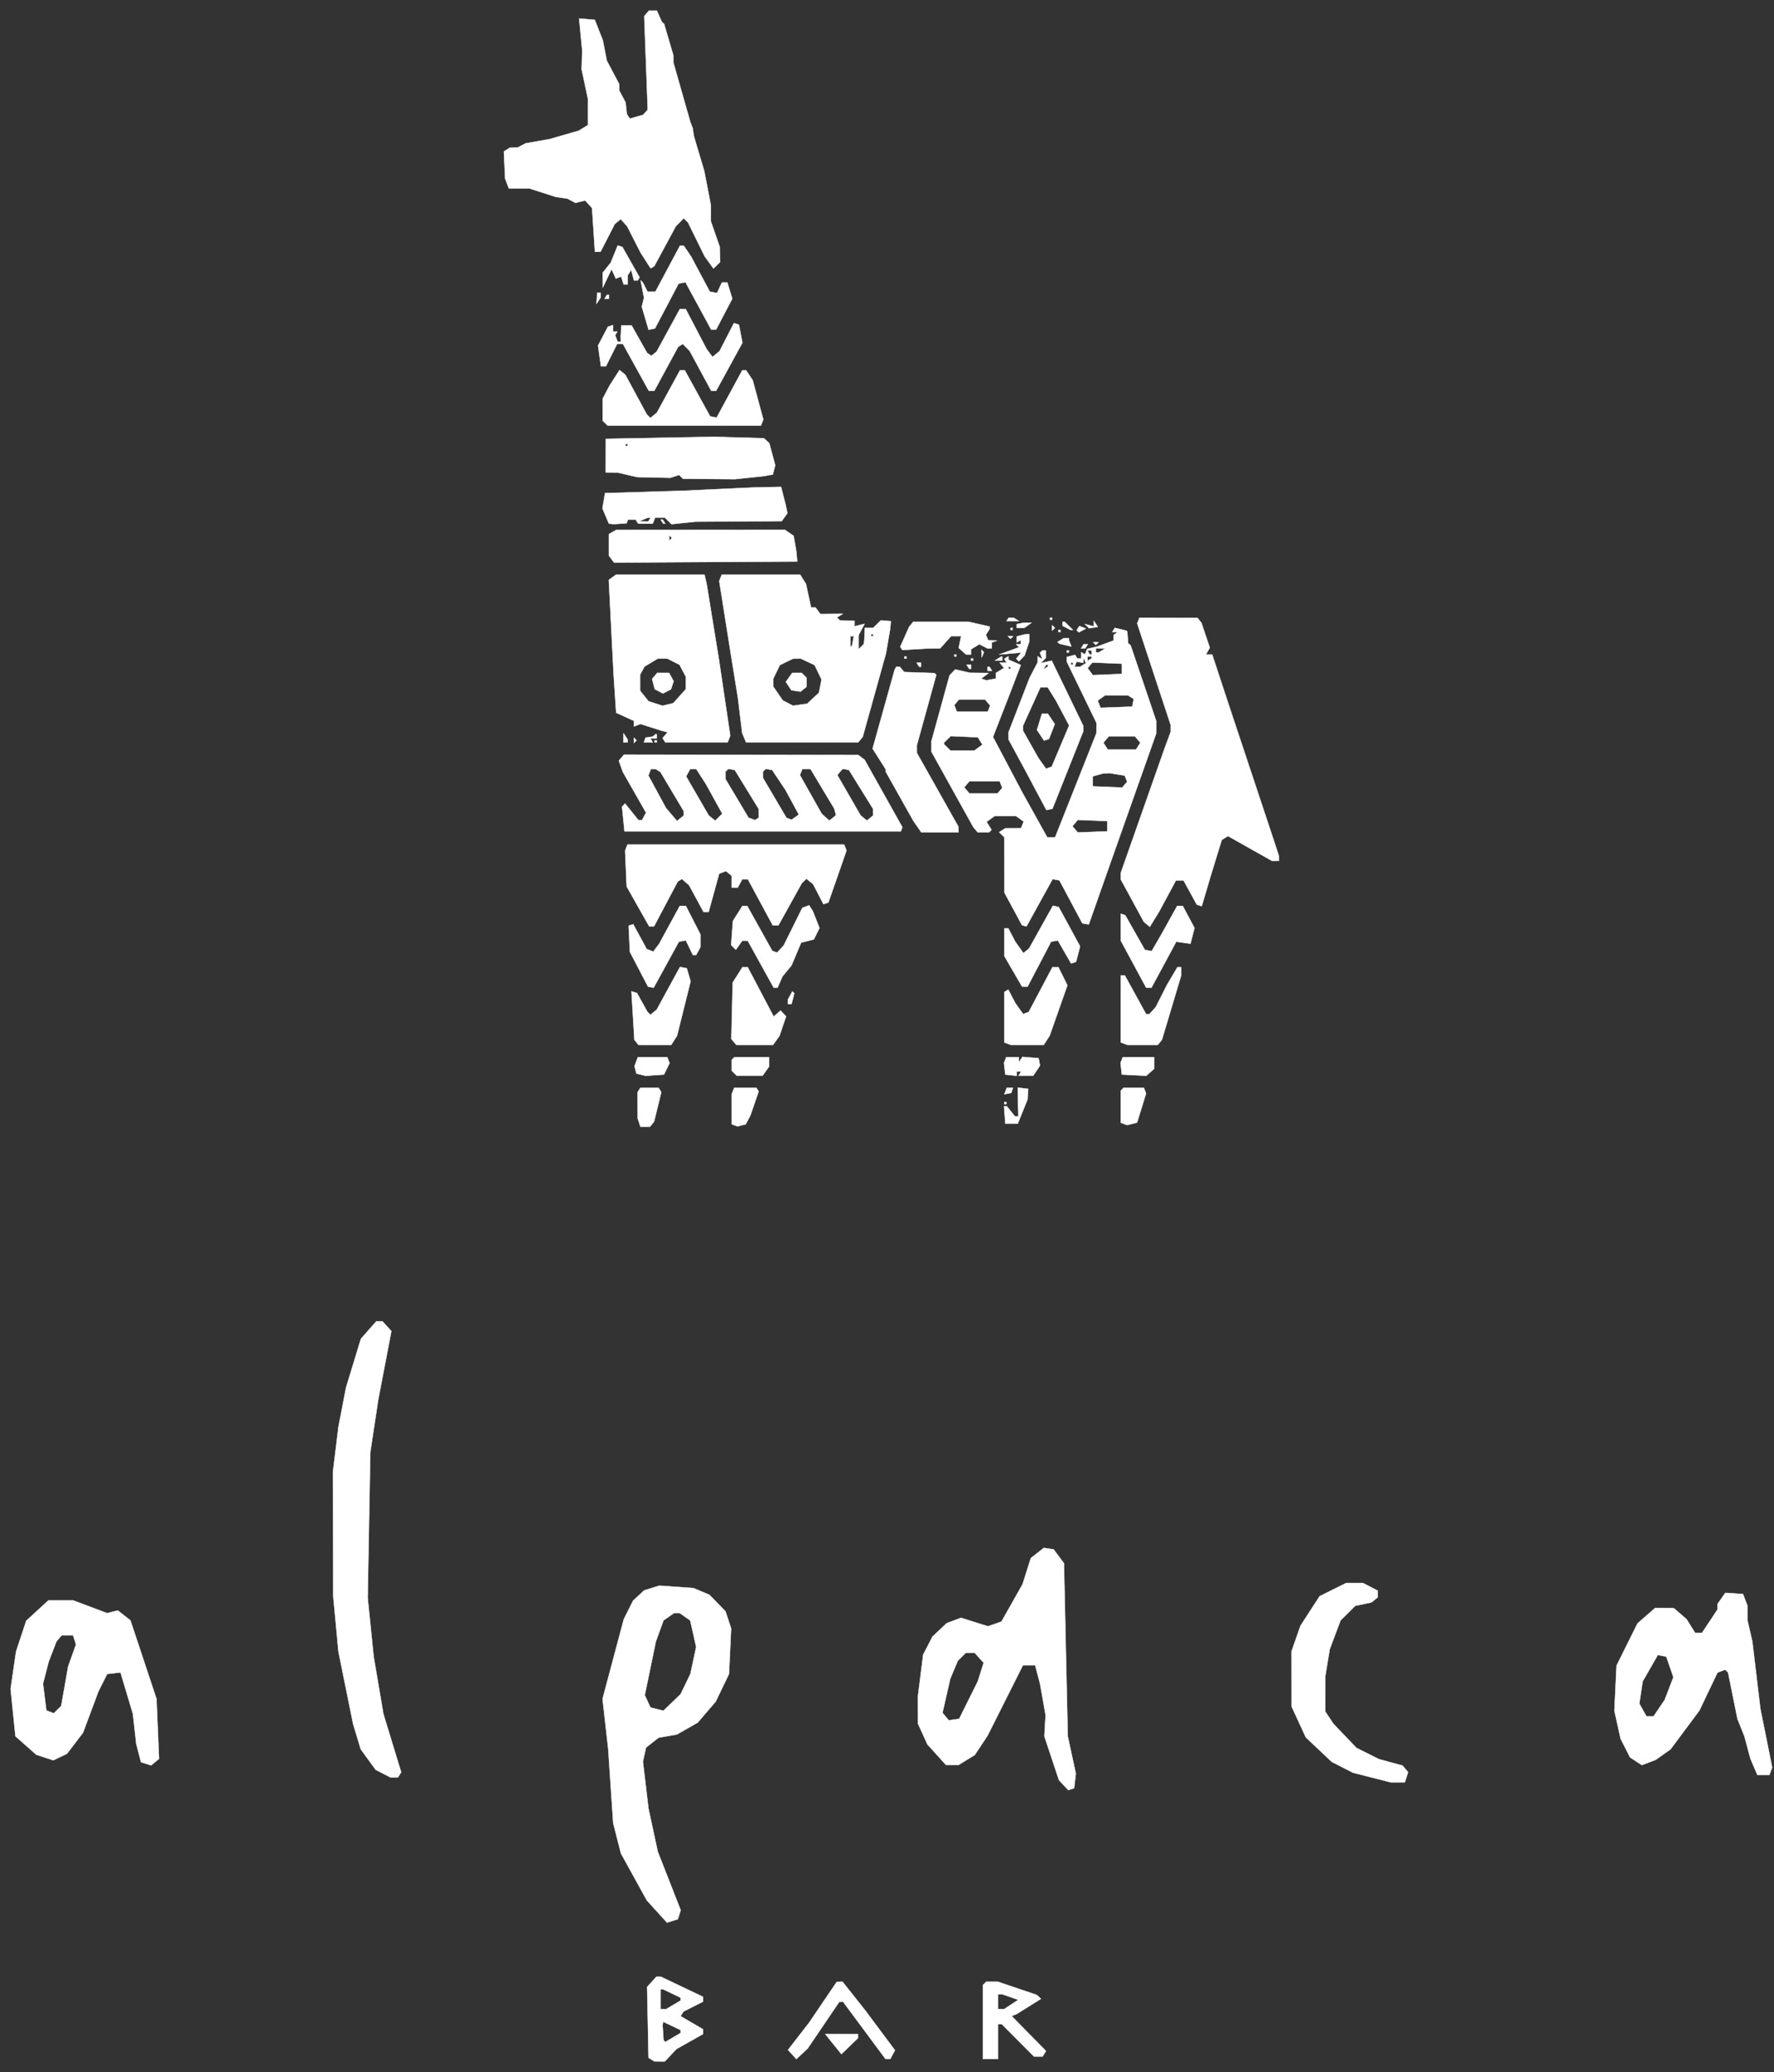 <?xml version="1.0" encoding="UTF-8"?> <svg xmlns="http://www.w3.org/2000/svg" width="167" height="195" viewBox="0 0 167 195" fill="none"><rect x="0" y="0" width="167" height="195" fill="#333333" stroke="none"/><mask id="path-1-outside-1_50_247" maskUnits="userSpaceOnUse" x="0" y="123.35" width="167" height="71" fill="black"><rect fill="white" y="123.35" width="167" height="71"></rect><path d="M33.975 125.993L34.698 125.172L35.422 124.35H35.714H36.006L36.423 124.81L36.841 125.27L36.222 128.504L35.604 131.737L35.231 134.2L34.858 136.662L34.735 143.513L34.612 150.365L34.893 153.128L35.175 155.892L35.632 158.589L36.09 161.286L36.927 164.032L37.765 166.778L37.613 167.022L37.462 167.266H37.111H36.761L36.062 166.906L35.364 166.545L34.66 165.577L33.957 164.609L33.598 163.416L33.239 162.224L32.549 158.823L31.86 155.423L31.615 152.81L31.37 150.196L31.356 144.367L31.341 138.538L31.598 136.427L31.855 134.317L32.217 132.441L32.579 130.565L33.277 128.279L33.975 125.993Z"></path><path d="M124.226 150.216L125.476 149.595L126.726 148.974H127.515H128.303L128.997 149.332L129.691 149.689V150.006V150.323L129.397 150.56L129.103 150.796L128.338 150.959L127.573 151.122L126.884 151.809L126.196 152.495L125.688 153.842L125.182 155.188L124.968 156.478L124.755 157.768L124.753 159.416L124.752 161.064L125.139 161.644L125.526 162.224L126.609 163.357L127.692 164.49L128.75 165.02L129.809 165.55L130.922 165.851L132.034 166.152L132.294 166.463L132.553 166.774L132.4 167.254L132.247 167.735H131.595H130.943L129.16 167.28L127.377 166.826L126.376 166.316L125.374 165.807L124.152 164.654L122.929 163.501L122.256 162.041L121.583 160.582L121.58 158.003L121.577 155.423L122.002 154.206L122.428 152.99L123.327 151.603L124.226 150.216Z"></path><path d="M76.181 190.329L77.475 188.42L78.769 186.511L79.04 186.503L79.312 186.496L80.381 187.844L81.451 189.193L82.85 191.069L84.249 192.945L84.029 193.355L83.809 193.766H83.586H83.362L81.361 191.069L79.36 188.372L79.182 188.38L79.004 188.389L77.518 190.583L76.032 192.776L75.5 193.274L74.967 193.773L74.575 193.341L74.183 192.909L75.182 191.619L76.181 190.329Z"></path><path d="M79.207 193.305L78.448 192.363L77.688 191.42H79.228H80.768V191.609V191.798L79.988 192.552L79.207 193.305Z"></path><path fill-rule="evenodd" clip-rule="evenodd" d="M3.51 151.571L2.471 152.527L1.991 153.975L1.511 155.423L1.255 157.182L1 158.941L1.227 161.167L1.455 163.394L2.435 164.261L3.416 165.129L4.217 165.392L5.018 165.656L5.661 165.347L6.303 165.038L7.058 164.05L7.813 163.061L8.539 161.118L9.264 159.175L9.676 158.354L10.088 157.534L10.717 157.461L11.345 157.389L11.928 159.337L12.512 161.286L12.668 162.693L12.825 164.1L13.049 164.965L13.274 165.83L13.75 165.981L14.227 166.132L14.598 165.825L14.969 165.518L14.851 162.698L14.733 159.879L13.505 156.184L12.277 152.49L11.684 152.024L11.09 151.559L10.588 151.684L10.085 151.81L8.494 151.213L6.902 150.615H5.726H4.55L3.51 151.571ZM7.155 154.759L7.018 154.328L6.881 153.899H6.338H5.794L5.551 154.192L5.308 154.485L4.947 155.423L4.585 156.361L4.316 157.403L4.048 158.446L4.205 159.704L4.363 160.963L4.715 161.098L5.068 161.232L5.415 160.887L5.762 160.541L6.089 158.685L6.416 156.83L6.786 155.794L7.155 154.759Z"></path><path fill-rule="evenodd" clip-rule="evenodd" d="M61.356 149.443L60.643 149.664L60.121 150.149L59.6 150.633L59.163 151.504L58.726 152.374L57.724 156.126L56.724 159.879L56.989 162.224L57.253 164.569L57.49 168.068L57.726 171.568L58.09 172.993L58.454 174.418L59.674 176.629L60.893 178.839L61.842 179.885L62.791 180.931L63.3 180.77L63.809 180.609L63.944 180.185L64.079 179.761L63.001 177.012L61.922 174.262L61.484 172.229L61.046 170.197L60.783 167.987L60.521 165.778L60.666 165.117L60.812 164.457L61.405 163.992L61.999 163.526L62.857 163.376L63.715 163.227L64.695 162.668L65.675 162.11L66.525 161.12L67.374 160.131L67.999 158.832L68.624 157.534L68.725 155.391L68.826 153.247L68.559 152.439L68.291 151.632L67.532 150.854L66.773 150.077L66.024 149.763L65.274 149.449L63.672 149.335L62.069 149.222L61.356 149.443ZM64.976 152.495L64.47 152.142L63.964 151.788H63.715H63.467L62.964 152.139L62.461 152.491L62.1 153.488L61.738 154.485L61.218 157.004L60.698 159.522L60.964 160.104L61.23 160.687L61.843 160.84L62.456 160.993L63.265 160.212L64.073 159.43L64.532 158.482L64.991 157.534L65.264 156.262L65.536 154.99L65.256 153.742L64.976 152.495Z"></path><path fill-rule="evenodd" clip-rule="evenodd" d="M97.652 146.149L97.041 146.628L96.651 147.86L96.26 149.091L95.268 150.847L94.275 152.604L93.641 152.826L93.006 153.048L91.735 152.649L90.463 152.249L89.79 152.503L89.118 152.756L88.45 153.386L87.781 154.016L87.344 154.864L86.906 155.712L86.659 157.672L86.413 159.632L86.418 160.928L86.423 162.224L86.865 163.194L87.307 164.164L88.181 165.129L89.055 166.093H89.647H90.239L90.999 165.624L91.76 165.156L92.363 164.248L92.965 163.34L94.63 160.026L96.295 156.713H96.872H97.45L97.68 157.592L97.91 158.472L98.169 159.934L98.428 161.395L98.372 162.396L98.316 163.396L99.003 165.46L99.689 167.524L100.128 167.994L100.567 168.463L100.84 168.374L101.114 168.285L101.195 167.599L101.277 166.914L100.896 165.155L100.516 163.396L100.336 155.254L100.157 147.111L99.671 146.46L99.185 145.808L98.724 145.739L98.263 145.67L97.652 146.149ZM92.603 156.479L92.176 156.01L91.75 155.54H91.333H90.916L90.539 155.915L90.163 156.29L89.809 157.136L89.454 157.981L89.089 159.584L88.723 161.187L89.017 161.541L89.312 161.895L89.803 161.825L90.294 161.755L91.169 159.996L92.044 158.237L92.323 157.358L92.603 156.479Z"></path><path fill-rule="evenodd" clip-rule="evenodd" d="M60.918 186.986L61.354 186.507L61.789 186.027H62.002H62.215L64.2 186.971L66.185 187.916V188.139V188.362L65.26 188.833L64.335 189.303L64.202 189.519L64.068 189.734L65.127 190.353L66.185 190.971V191.194V191.416L64.934 192.12L63.683 192.825L63.129 193.412L62.575 194L62.087 193.997L61.599 193.993L61.326 193.82L61.053 193.646L60.986 190.316L60.918 186.986ZM64.068 191.179V191.319L63.346 191.745L62.625 192.17L62.546 192.088L62.467 192.007L62.419 191.303L62.372 190.6L62.397 190.428L62.422 190.255L63.245 190.647L64.068 191.038V191.179ZM64.068 187.99L63.237 187.594L62.406 187.199H62.296H62.187V188.137V189.075H62.444H62.702L63.385 188.673L64.068 188.271V188.13V187.99Z"></path><path fill-rule="evenodd" clip-rule="evenodd" d="M92.685 186.652L92.528 186.808V190.287V193.766H93.234H93.94V192.124V190.482H94.123H94.306L95.821 192.007L97.337 193.531H97.741H98.146L98.306 193.273L98.466 193.014L96.85 191.369L95.233 189.724L95.469 189.629L95.704 189.535L96.85 188.818L97.996 188.101L97.79 187.916L97.585 187.731L95.76 187.113L93.936 186.496H93.389H92.842L92.685 186.652ZM95.86 188.197L95.1 187.932L94.34 187.668H94.14H93.94V188.372V189.075L94.234 189.074L94.528 189.072L95.194 188.634L95.86 188.197Z"></path><path fill-rule="evenodd" clip-rule="evenodd" d="M162.05 150.427L161.679 150.954V151.214V151.473L160.952 152.569L160.224 153.664H159.899H159.573L159.169 153.019L158.765 152.374L158.164 151.855L157.563 151.336L156.69 151.327L155.816 151.319L154.983 152.048L154.15 152.777L153.165 154.76L152.179 156.743L152.077 158.87L151.975 160.997L152.269 162.314L152.562 163.631L153.008 164.507L153.453 165.383L154.007 165.744L154.56 166.106L155.21 165.859L155.861 165.612L156.563 165.114L157.265 164.616L158.625 162.787L159.985 160.958L160.831 159.18L161.678 157.402L162.041 157.263L162.405 157.124L162.541 157.259L162.677 157.394L163.118 159.574L163.559 161.755L163.888 162.576L164.216 163.396L164.499 164.452L164.782 165.507L165.109 166.269L165.435 167.031H166.002H166.568L166.701 166.687L166.833 166.343L166.275 163.58L165.717 160.817L165.339 157.651L164.961 154.485L164.732 153.485L164.502 152.485V151.8V151.115L164.291 150.563L164.081 150.011L163.251 149.955L162.42 149.899L162.05 150.427ZM157.53 157.832L157.194 156.864L156.858 155.897L156.459 155.821L156.061 155.745L155.348 156.99L154.635 158.235L154.478 159.279L154.321 160.324L154.657 160.922L154.994 161.52H155.329H155.663L156.187 160.744L156.712 159.969L157.121 158.9L157.53 157.832Z"></path></mask><path d="M33.975 125.993L34.698 125.172L35.422 124.35H35.714H36.006L36.423 124.81L36.841 125.27L36.222 128.504L35.604 131.737L35.231 134.2L34.858 136.662L34.735 143.513L34.612 150.365L34.893 153.128L35.175 155.892L35.632 158.589L36.09 161.286L36.927 164.032L37.765 166.778L37.613 167.022L37.462 167.266H37.111H36.761L36.062 166.906L35.364 166.545L34.66 165.577L33.957 164.609L33.598 163.416L33.239 162.224L32.549 158.823L31.86 155.423L31.615 152.81L31.37 150.196L31.356 144.367L31.341 138.538L31.598 136.427L31.855 134.317L32.217 132.441L32.579 130.565L33.277 128.279L33.975 125.993Z" fill="white"></path><path d="M124.226 150.216L125.476 149.595L126.726 148.974H127.515H128.303L128.997 149.332L129.691 149.689V150.006V150.323L129.397 150.56L129.103 150.796L128.338 150.959L127.573 151.122L126.884 151.809L126.196 152.495L125.688 153.842L125.182 155.188L124.968 156.478L124.755 157.768L124.753 159.416L124.752 161.064L125.139 161.644L125.526 162.224L126.609 163.357L127.692 164.49L128.75 165.02L129.809 165.55L130.922 165.851L132.034 166.152L132.294 166.463L132.553 166.774L132.4 167.254L132.247 167.735H131.595H130.943L129.16 167.28L127.377 166.826L126.376 166.316L125.374 165.807L124.152 164.654L122.929 163.501L122.256 162.041L121.583 160.582L121.58 158.003L121.577 155.423L122.002 154.206L122.428 152.99L123.327 151.603L124.226 150.216Z" fill="white"></path><path d="M76.181 190.329L77.475 188.42L78.769 186.511L79.04 186.503L79.312 186.496L80.381 187.844L81.451 189.193L82.85 191.069L84.249 192.945L84.029 193.355L83.809 193.766H83.586H83.362L81.361 191.069L79.36 188.372L79.182 188.38L79.004 188.389L77.518 190.583L76.032 192.776L75.5 193.274L74.967 193.773L74.575 193.341L74.183 192.909L75.182 191.619L76.181 190.329Z" fill="white"></path><path d="M79.207 193.305L78.448 192.363L77.688 191.42H79.228H80.768V191.609V191.798L79.988 192.552L79.207 193.305Z" fill="white"></path><path fill-rule="evenodd" clip-rule="evenodd" d="M3.51 151.571L2.471 152.527L1.991 153.975L1.511 155.423L1.255 157.182L1 158.941L1.227 161.167L1.455 163.394L2.435 164.261L3.416 165.129L4.217 165.392L5.018 165.656L5.661 165.347L6.303 165.038L7.058 164.05L7.813 163.061L8.539 161.118L9.264 159.175L9.676 158.354L10.088 157.534L10.717 157.461L11.345 157.389L11.928 159.337L12.512 161.286L12.668 162.693L12.825 164.1L13.049 164.965L13.274 165.83L13.75 165.981L14.227 166.132L14.598 165.825L14.969 165.518L14.851 162.698L14.733 159.879L13.505 156.184L12.277 152.49L11.684 152.024L11.09 151.559L10.588 151.684L10.085 151.81L8.494 151.213L6.902 150.615H5.726H4.55L3.51 151.571ZM7.155 154.759L7.018 154.328L6.881 153.899H6.338H5.794L5.551 154.192L5.308 154.485L4.947 155.423L4.585 156.361L4.316 157.403L4.048 158.446L4.205 159.704L4.363 160.963L4.715 161.098L5.068 161.232L5.415 160.887L5.762 160.541L6.089 158.685L6.416 156.83L6.786 155.794L7.155 154.759Z" fill="white"></path><path fill-rule="evenodd" clip-rule="evenodd" d="M61.356 149.443L60.643 149.664L60.121 150.149L59.6 150.633L59.163 151.504L58.726 152.374L57.724 156.126L56.724 159.879L56.989 162.224L57.253 164.569L57.49 168.068L57.726 171.568L58.09 172.993L58.454 174.418L59.674 176.629L60.893 178.839L61.842 179.885L62.791 180.931L63.3 180.77L63.809 180.609L63.944 180.185L64.079 179.761L63.001 177.012L61.922 174.262L61.484 172.229L61.046 170.197L60.783 167.987L60.521 165.778L60.666 165.117L60.812 164.457L61.405 163.992L61.999 163.526L62.857 163.376L63.715 163.227L64.695 162.668L65.675 162.11L66.525 161.12L67.374 160.131L67.999 158.832L68.624 157.534L68.725 155.391L68.826 153.247L68.559 152.439L68.291 151.632L67.532 150.854L66.773 150.077L66.024 149.763L65.274 149.449L63.672 149.335L62.069 149.222L61.356 149.443ZM64.976 152.495L64.47 152.142L63.964 151.788H63.715H63.467L62.964 152.139L62.461 152.491L62.1 153.488L61.738 154.485L61.218 157.004L60.698 159.522L60.964 160.104L61.23 160.687L61.843 160.84L62.456 160.993L63.265 160.212L64.073 159.43L64.532 158.482L64.991 157.534L65.264 156.262L65.536 154.99L65.256 153.742L64.976 152.495Z" fill="white"></path><path fill-rule="evenodd" clip-rule="evenodd" d="M97.652 146.149L97.041 146.628L96.651 147.86L96.26 149.091L95.268 150.847L94.275 152.604L93.641 152.826L93.006 153.048L91.735 152.649L90.463 152.249L89.79 152.503L89.118 152.756L88.45 153.386L87.781 154.016L87.344 154.864L86.906 155.712L86.659 157.672L86.413 159.632L86.418 160.928L86.423 162.224L86.865 163.194L87.307 164.164L88.181 165.129L89.055 166.093H89.647H90.239L90.999 165.624L91.76 165.156L92.363 164.248L92.965 163.34L94.63 160.026L96.295 156.713H96.872H97.45L97.68 157.592L97.91 158.472L98.169 159.934L98.428 161.395L98.372 162.396L98.316 163.396L99.003 165.46L99.689 167.524L100.128 167.994L100.567 168.463L100.84 168.374L101.114 168.285L101.195 167.599L101.277 166.914L100.896 165.155L100.516 163.396L100.336 155.254L100.157 147.111L99.671 146.46L99.185 145.808L98.724 145.739L98.263 145.67L97.652 146.149ZM92.603 156.479L92.176 156.01L91.75 155.54H91.333H90.916L90.539 155.915L90.163 156.29L89.809 157.136L89.454 157.981L89.089 159.584L88.723 161.187L89.017 161.541L89.312 161.895L89.803 161.825L90.294 161.755L91.169 159.996L92.044 158.237L92.323 157.358L92.603 156.479Z" fill="white"></path><path fill-rule="evenodd" clip-rule="evenodd" d="M60.918 186.986L61.354 186.507L61.789 186.027H62.002H62.215L64.2 186.971L66.185 187.916V188.139V188.362L65.26 188.833L64.335 189.303L64.202 189.519L64.068 189.734L65.127 190.353L66.185 190.971V191.194V191.416L64.934 192.12L63.683 192.825L63.129 193.412L62.575 194L62.087 193.997L61.599 193.993L61.326 193.82L61.053 193.646L60.986 190.316L60.918 186.986ZM64.068 191.179V191.319L63.346 191.745L62.625 192.17L62.546 192.088L62.467 192.007L62.419 191.303L62.372 190.6L62.397 190.428L62.422 190.255L63.245 190.647L64.068 191.038V191.179ZM64.068 187.99L63.237 187.594L62.406 187.199H62.296H62.187V188.137V189.075H62.444H62.702L63.385 188.673L64.068 188.271V188.13V187.99Z" fill="white"></path><path fill-rule="evenodd" clip-rule="evenodd" d="M92.685 186.652L92.528 186.808V190.287V193.766H93.234H93.94V192.124V190.482H94.123H94.306L95.821 192.007L97.337 193.531H97.741H98.146L98.306 193.273L98.466 193.014L96.85 191.369L95.233 189.724L95.469 189.629L95.704 189.535L96.85 188.818L97.996 188.101L97.79 187.916L97.585 187.731L95.76 187.113L93.936 186.496H93.389H92.842L92.685 186.652ZM95.86 188.197L95.1 187.932L94.34 187.668H94.14H93.94V188.372V189.075L94.234 189.074L94.528 189.072L95.194 188.634L95.86 188.197Z" fill="white"></path><path fill-rule="evenodd" clip-rule="evenodd" d="M162.05 150.427L161.679 150.954V151.214V151.473L160.952 152.569L160.224 153.664H159.899H159.573L159.169 153.019L158.765 152.374L158.164 151.855L157.563 151.336L156.69 151.327L155.816 151.319L154.983 152.048L154.15 152.777L153.165 154.76L152.179 156.743L152.077 158.87L151.975 160.997L152.269 162.314L152.562 163.631L153.008 164.507L153.453 165.383L154.007 165.744L154.56 166.106L155.21 165.859L155.861 165.612L156.563 165.114L157.265 164.616L158.625 162.787L159.985 160.958L160.831 159.18L161.678 157.402L162.041 157.263L162.405 157.124L162.541 157.259L162.677 157.394L163.118 159.574L163.559 161.755L163.888 162.576L164.216 163.396L164.499 164.452L164.782 165.507L165.109 166.269L165.435 167.031H166.002H166.568L166.701 166.687L166.833 166.343L166.275 163.58L165.717 160.817L165.339 157.651L164.961 154.485L164.732 153.485L164.502 152.485V151.8V151.115L164.291 150.563L164.081 150.011L163.251 149.955L162.42 149.899L162.05 150.427ZM157.53 157.832L157.194 156.864L156.858 155.897L156.459 155.821L156.061 155.745L155.348 156.99L154.635 158.235L154.478 159.279L154.321 160.324L154.657 160.922L154.994 161.52H155.329H155.663L156.187 160.744L156.712 159.969L157.121 158.9L157.53 157.832Z" fill="white"></path><path d="M33.975 125.993L34.698 125.172L35.422 124.35H35.714H36.006L36.423 124.81L36.841 125.27L36.222 128.504L35.604 131.737L35.231 134.2L34.858 136.662L34.735 143.513L34.612 150.365L34.893 153.128L35.175 155.892L35.632 158.589L36.09 161.286L36.927 164.032L37.765 166.778L37.613 167.022L37.462 167.266H37.111H36.761L36.062 166.906L35.364 166.545L34.66 165.577L33.957 164.609L33.598 163.416L33.239 162.224L32.549 158.823L31.86 155.423L31.615 152.81L31.37 150.196L31.356 144.367L31.341 138.538L31.598 136.427L31.855 134.317L32.217 132.441L32.579 130.565L33.277 128.279L33.975 125.993Z" stroke="white" stroke-width="0.034" stroke-linecap="round" stroke-linejoin="round" mask="url(#path-1-outside-1_50_247)"></path><path d="M124.226 150.216L125.476 149.595L126.726 148.974H127.515H128.303L128.997 149.332L129.691 149.689V150.006V150.323L129.397 150.56L129.103 150.796L128.338 150.959L127.573 151.122L126.884 151.809L126.196 152.495L125.688 153.842L125.182 155.188L124.968 156.478L124.755 157.768L124.753 159.416L124.752 161.064L125.139 161.644L125.526 162.224L126.609 163.357L127.692 164.49L128.75 165.02L129.809 165.55L130.922 165.851L132.034 166.152L132.294 166.463L132.553 166.774L132.4 167.254L132.247 167.735H131.595H130.943L129.16 167.28L127.377 166.826L126.376 166.316L125.374 165.807L124.152 164.654L122.929 163.501L122.256 162.041L121.583 160.582L121.58 158.003L121.577 155.423L122.002 154.206L122.428 152.99L123.327 151.603L124.226 150.216Z" stroke="white" stroke-width="0.034" stroke-linecap="round" stroke-linejoin="round" mask="url(#path-1-outside-1_50_247)"></path><path d="M76.181 190.329L77.475 188.42L78.769 186.511L79.04 186.503L79.312 186.496L80.381 187.844L81.451 189.193L82.85 191.069L84.249 192.945L84.029 193.355L83.809 193.766H83.586H83.362L81.361 191.069L79.36 188.372L79.182 188.38L79.004 188.389L77.518 190.583L76.032 192.776L75.5 193.274L74.967 193.773L74.575 193.341L74.183 192.909L75.182 191.619L76.181 190.329Z" stroke="white" stroke-width="0.034" stroke-linecap="round" stroke-linejoin="round" mask="url(#path-1-outside-1_50_247)"></path><path d="M79.207 193.305L78.448 192.363L77.688 191.42H79.228H80.768V191.609V191.798L79.988 192.552L79.207 193.305Z" stroke="white" stroke-width="0.034" stroke-linecap="round" stroke-linejoin="round" mask="url(#path-1-outside-1_50_247)"></path><path fill-rule="evenodd" clip-rule="evenodd" d="M3.51 151.571L2.471 152.527L1.991 153.975L1.511 155.423L1.255 157.182L1 158.941L1.227 161.167L1.455 163.394L2.435 164.261L3.416 165.129L4.217 165.392L5.018 165.656L5.661 165.347L6.303 165.038L7.058 164.05L7.813 163.061L8.539 161.118L9.264 159.175L9.676 158.354L10.088 157.534L10.717 157.461L11.345 157.389L11.928 159.337L12.512 161.286L12.668 162.693L12.825 164.1L13.049 164.965L13.274 165.83L13.75 165.981L14.227 166.132L14.598 165.825L14.969 165.518L14.851 162.698L14.733 159.879L13.505 156.184L12.277 152.49L11.684 152.024L11.09 151.559L10.588 151.684L10.085 151.81L8.494 151.213L6.902 150.615H5.726H4.55L3.51 151.571ZM7.155 154.759L7.018 154.328L6.881 153.899H6.338H5.794L5.551 154.192L5.308 154.485L4.947 155.423L4.585 156.361L4.316 157.403L4.048 158.446L4.205 159.704L4.363 160.963L4.715 161.098L5.068 161.232L5.415 160.887L5.762 160.541L6.089 158.685L6.416 156.83L6.786 155.794L7.155 154.759Z" stroke="white" stroke-width="0.034" stroke-linecap="round" stroke-linejoin="round" mask="url(#path-1-outside-1_50_247)"></path><path fill-rule="evenodd" clip-rule="evenodd" d="M61.356 149.443L60.643 149.664L60.121 150.149L59.6 150.633L59.163 151.504L58.726 152.374L57.724 156.126L56.724 159.879L56.989 162.224L57.253 164.569L57.49 168.068L57.726 171.568L58.09 172.993L58.454 174.418L59.674 176.629L60.893 178.839L61.842 179.885L62.791 180.931L63.3 180.77L63.809 180.609L63.944 180.185L64.079 179.761L63.001 177.012L61.922 174.262L61.484 172.229L61.046 170.197L60.783 167.987L60.521 165.778L60.666 165.117L60.812 164.457L61.405 163.992L61.999 163.526L62.857 163.376L63.715 163.227L64.695 162.668L65.675 162.11L66.525 161.12L67.374 160.131L67.999 158.832L68.624 157.534L68.725 155.391L68.826 153.247L68.559 152.439L68.291 151.632L67.532 150.854L66.773 150.077L66.024 149.763L65.274 149.449L63.672 149.335L62.069 149.222L61.356 149.443ZM64.976 152.495L64.47 152.142L63.964 151.788H63.715H63.467L62.964 152.139L62.461 152.491L62.1 153.488L61.738 154.485L61.218 157.004L60.698 159.522L60.964 160.104L61.23 160.687L61.843 160.84L62.456 160.993L63.265 160.212L64.073 159.43L64.532 158.482L64.991 157.534L65.264 156.262L65.536 154.99L65.256 153.742L64.976 152.495Z" stroke="white" stroke-width="0.034" stroke-linecap="round" stroke-linejoin="round" mask="url(#path-1-outside-1_50_247)"></path><path fill-rule="evenodd" clip-rule="evenodd" d="M97.652 146.149L97.041 146.628L96.651 147.86L96.26 149.091L95.268 150.847L94.275 152.604L93.641 152.826L93.006 153.048L91.735 152.649L90.463 152.249L89.79 152.503L89.118 152.756L88.45 153.386L87.781 154.016L87.344 154.864L86.906 155.712L86.659 157.672L86.413 159.632L86.418 160.928L86.423 162.224L86.865 163.194L87.307 164.164L88.181 165.129L89.055 166.093H89.647H90.239L90.999 165.624L91.76 165.156L92.363 164.248L92.965 163.34L94.63 160.026L96.295 156.713H96.872H97.45L97.68 157.592L97.91 158.472L98.169 159.934L98.428 161.395L98.372 162.396L98.316 163.396L99.003 165.46L99.689 167.524L100.128 167.994L100.567 168.463L100.84 168.374L101.114 168.285L101.195 167.599L101.277 166.914L100.896 165.155L100.516 163.396L100.336 155.254L100.157 147.111L99.671 146.46L99.185 145.808L98.724 145.739L98.263 145.67L97.652 146.149ZM92.603 156.479L92.176 156.01L91.75 155.54H91.333H90.916L90.539 155.915L90.163 156.29L89.809 157.136L89.454 157.981L89.089 159.584L88.723 161.187L89.017 161.541L89.312 161.895L89.803 161.825L90.294 161.755L91.169 159.996L92.044 158.237L92.323 157.358L92.603 156.479Z" stroke="white" stroke-width="0.034" stroke-linecap="round" stroke-linejoin="round" mask="url(#path-1-outside-1_50_247)"></path><path fill-rule="evenodd" clip-rule="evenodd" d="M60.918 186.986L61.354 186.507L61.789 186.027H62.002H62.215L64.2 186.971L66.185 187.916V188.139V188.362L65.26 188.833L64.335 189.303L64.202 189.519L64.068 189.734L65.127 190.353L66.185 190.971V191.194V191.416L64.934 192.12L63.683 192.825L63.129 193.412L62.575 194L62.087 193.997L61.599 193.993L61.326 193.82L61.053 193.646L60.986 190.316L60.918 186.986ZM64.068 191.179V191.319L63.346 191.745L62.625 192.17L62.546 192.088L62.467 192.007L62.419 191.303L62.372 190.6L62.397 190.428L62.422 190.255L63.245 190.647L64.068 191.038V191.179ZM64.068 187.99L63.237 187.594L62.406 187.199H62.296H62.187V188.137V189.075H62.444H62.702L63.385 188.673L64.068 188.271V188.13V187.99Z" stroke="white" stroke-width="0.034" stroke-linecap="round" stroke-linejoin="round" mask="url(#path-1-outside-1_50_247)"></path><path fill-rule="evenodd" clip-rule="evenodd" d="M92.685 186.652L92.528 186.808V190.287V193.766H93.234H93.94V192.124V190.482H94.123H94.306L95.821 192.007L97.337 193.531H97.741H98.146L98.306 193.273L98.466 193.014L96.85 191.369L95.233 189.724L95.469 189.629L95.704 189.535L96.85 188.818L97.996 188.101L97.79 187.916L97.585 187.731L95.76 187.113L93.936 186.496H93.389H92.842L92.685 186.652ZM95.86 188.197L95.1 187.932L94.34 187.668H94.14H93.94V188.372V189.075L94.234 189.074L94.528 189.072L95.194 188.634L95.86 188.197Z" stroke="white" stroke-width="0.034" stroke-linecap="round" stroke-linejoin="round" mask="url(#path-1-outside-1_50_247)"></path><path fill-rule="evenodd" clip-rule="evenodd" d="M162.05 150.427L161.679 150.954V151.214V151.473L160.952 152.569L160.224 153.664H159.899H159.573L159.169 153.019L158.765 152.374L158.164 151.855L157.563 151.336L156.69 151.327L155.816 151.319L154.983 152.048L154.15 152.777L153.165 154.76L152.179 156.743L152.077 158.87L151.975 160.997L152.269 162.314L152.562 163.631L153.008 164.507L153.453 165.383L154.007 165.744L154.56 166.106L155.21 165.859L155.861 165.612L156.563 165.114L157.265 164.616L158.625 162.787L159.985 160.958L160.831 159.18L161.678 157.402L162.041 157.263L162.405 157.124L162.541 157.259L162.677 157.394L163.118 159.574L163.559 161.755L163.888 162.576L164.216 163.396L164.499 164.452L164.782 165.507L165.109 166.269L165.435 167.031H166.002H166.568L166.701 166.687L166.833 166.343L166.275 163.58L165.717 160.817L165.339 157.651L164.961 154.485L164.732 153.485L164.502 152.485V151.8V151.115L164.291 150.563L164.081 150.011L163.251 149.955L162.42 149.899L162.05 150.427ZM157.53 157.832L157.194 156.864L156.858 155.897L156.459 155.821L156.061 155.745L155.348 156.99L154.635 158.235L154.478 159.279L154.321 160.324L154.657 160.922L154.994 161.52H155.329H155.663L156.187 160.744L156.712 159.969L157.121 158.9L157.53 157.832Z" stroke="white" stroke-width="0.034" stroke-linecap="round" stroke-linejoin="round" mask="url(#path-1-outside-1_50_247)"></path><mask id="path-2-outside-2_50_247" maskUnits="userSpaceOnUse" x="46.433" y="0" width="74" height="107" fill="black"><rect fill="white" x="46.433" width="74" height="107"></rect><path fill-rule="evenodd" clip-rule="evenodd" d="M60.868 1.261L60.648 1.522L60.812 5.926L60.976 10.329L60.754 10.572L60.532 10.815L59.908 10.991L59.283 11.167L59.146 10.949L59.009 10.731L58.948 10.186L58.887 9.64L58.593 9.08L58.298 8.521V8.226V7.93L57.711 6.822L57.123 5.713L56.935 4.751L56.745 3.789L56.367 2.827L55.989 1.866L55.253 1.804L54.517 1.743L54.662 3.247L54.807 4.751L54.781 5.638L54.755 6.525L55.057 7.946L55.359 9.368L55.359 10.565L55.359 11.763L54.919 12.033L54.478 12.303L53.107 12.697L51.735 13.091L50.608 13.291L49.481 13.49L49.103 13.689L48.724 13.888L48.369 13.891L48.013 13.894L47.723 14.074L47.433 14.254L47.492 15.537L47.551 16.819L47.728 17.277L47.905 17.735H48.872H49.839L51.081 18.133L52.323 18.532L52.869 18.611L53.415 18.691L53.796 18.891L54.176 19.091L54.629 18.979L55.083 18.868L55.408 19.22L55.733 19.573L55.869 21.636L56.005 23.698H56.267H56.53L57.202 22.389L57.873 21.079L58.154 20.851L58.434 20.622L58.736 20.958L59.038 21.294L59.671 22.537L60.305 23.78L60.778 24.516L61.251 25.251L61.423 25.147L61.595 25.043L62.608 23.168L63.62 21.294L63.994 20.917L64.367 20.539L64.564 20.733L64.762 20.927L65.552 22.532L66.343 24.137L66.754 24.704L67.164 25.27L67.478 24.962L67.793 24.653L67.77 23.935L67.747 23.217L67.332 22.021L66.918 20.825V20.071V19.317L66.608 17.708L66.298 16.1L65.811 14.465L65.324 12.83L65.265 12.445L65.207 12.061L65.095 11.772L64.983 11.483L64.188 8.688L63.392 5.891V5.558V5.224L62.954 3.737L62.517 2.25L62.411 2.154L62.306 2.058L62.069 1.529L61.833 1H61.461H61.089L60.868 1.261ZM57.821 23.915L57.492 24.724L57.111 25.199L56.731 25.674L56.738 26.369L56.745 27.065L57.158 26.199L57.572 25.333L57.772 25.774L57.973 26.215L58.224 26.12L58.474 26.026L58.595 26.401L58.716 26.776H58.899H59.082L59.085 26.343L59.088 25.91L59.255 25.652L59.422 25.393L59.549 25.892L59.677 26.391H59.858H60.038L60.123 26.247L60.208 26.103L59.4 24.675L58.592 23.248L58.371 23.176L58.151 23.105L57.821 23.915ZM62.855 25.285L61.699 27.449H61.327H60.954L60.733 27.013L60.511 26.577L60.409 26.477L60.307 26.376L60.465 27.201L60.623 28.026L60.52 28.446L60.417 28.865L60.738 29.949L61.059 31.033L61.356 30.972L61.654 30.912L62.769 28.798L63.883 26.685L64.206 26.624L64.529 26.562L65.737 28.785L66.944 31.008H67.18H67.416L68.175 29.558L68.935 28.109L68.702 27.346L68.469 26.584H68.215H67.96L67.731 27.078L67.501 27.573L67.161 27.511L66.82 27.449L65.938 25.796L65.057 24.142L64.71 23.632L64.362 23.121H64.187H64.011L62.855 25.285ZM56.188 28.075L56.147 28.604L56.338 28.315L56.529 28.026L56.532 27.786L56.535 27.546H56.382H56.228L56.188 28.075ZM57.025 27.93L56.904 28.123H57.111H57.319V27.93V27.738H57.232H57.146L57.025 27.93ZM62.908 31.084L61.816 33.084L61.569 33.285L61.322 33.487L61.121 33.353L60.92 33.22L60.187 31.922L59.454 30.623H58.974H58.494L58.463 31.152L58.432 31.681L58.441 31.922L58.45 32.162H58.297H58.144L58.025 31.856L57.905 31.55L58.015 31.375L58.125 31.2H57.918H57.71V30.896V30.591L57.469 30.67L57.228 30.749L56.764 31.636L56.299 32.523L56.435 33.496L56.572 34.47H56.806H57.041L57.569 33.412L58.098 32.354H58.366H58.634L59.857 34.567L61.08 36.779H61.337H61.594L62.715 34.711L63.837 32.643L64.055 32.505L64.273 32.367L64.6 32.697L64.926 33.028L65.939 34.903L66.953 36.779H67.183H67.413L68.65 34.519L69.888 32.258L69.725 31.407L69.563 30.556L69.327 30.48L69.091 30.405L68.413 31.727L67.735 33.05L67.403 33.32L67.072 33.59L66.795 33.219L66.519 32.848L65.534 30.966L64.55 29.084H64.275H64.001L62.908 31.084ZM57.849 35.562L57.377 36.298L57.054 36.913L56.731 37.529V38.558V39.587L56.966 39.818L57.201 40.049H64.416H71.632L71.743 39.763L71.855 39.478L71.357 37.63L70.858 35.783L70.549 35.319L70.239 34.855H70.056H69.872L68.667 37.077L67.462 39.299L67.156 39.241L66.849 39.183L65.659 37.02L64.469 34.857L64.24 34.856L64.01 34.855L62.921 36.848L61.832 38.841L61.526 39.09L61.22 39.34L61.05 39.166L60.881 38.991L59.875 37.132L58.869 35.273L58.595 35.05L58.321 34.827L57.849 35.562ZM62.124 41.203L57.036 41.299L57.03 42.886L57.025 44.472L57.612 44.477L58.2 44.483L59.082 44.688L59.963 44.894L61.531 44.93L63.098 44.966L63.514 44.83L63.93 44.694L64.112 44.873L64.295 45.052L66.733 45.074L69.171 45.096L70.542 44.951L71.913 44.806L72.207 44.75L72.501 44.695L72.627 44.68L72.752 44.665L72.865 44.225L72.977 43.785L72.699 42.751L72.421 41.715L72.167 41.478L71.913 41.241L69.563 41.174L67.212 41.107L62.124 41.203ZM59.082 41.876V41.972H58.984H58.886V41.876V41.78H58.984H59.082V41.876ZM67.506 46.034L64.273 46.184L60.845 46.29L57.416 46.397L57.189 46.397L56.961 46.397L56.837 47.12L56.712 47.844L57.018 48.563L57.324 49.282L57.566 49.302L57.808 49.323L58.396 49.285L58.984 49.246L59.049 49.072L59.114 48.897H59.478H59.842L59.963 49.09L60.084 49.282H60.764H61.445L61.557 48.993L61.67 48.705H62.125H62.58L62.898 49.017L63.216 49.33L64.332 49.212L65.449 49.095L69.521 49.067L73.593 49.039L73.858 48.667L74.123 48.295L74.035 47.875L73.946 47.455L73.737 46.637L73.528 45.819L72.133 45.852L70.738 45.884L67.506 46.034ZM61.139 48.897L61.018 49.09L60.588 49.076L60.159 49.062L60.551 48.897L60.943 48.732L61.101 48.718L61.26 48.705L61.139 48.897ZM62.314 49.09L62.435 49.282H62.533H62.631L62.51 49.09L62.389 48.897H62.291H62.193L62.314 49.09ZM57.661 50.067L57.319 50.263V51.275V52.286L57.563 52.614L57.808 52.942L66.428 52.891L75.048 52.841L75.005 52.36L74.962 51.879L74.836 51.153L74.71 50.428L74.297 50.143L73.883 49.859L65.944 49.865L58.004 49.871L57.661 50.067ZM63.13 50.757L63 50.885V50.629V50.372L63.13 50.5L63.261 50.629L63.13 50.757ZM57.646 54.331L57.311 54.572L57.536 58.996L57.76 63.42L57.882 65.248L58.004 67.075L58.837 67.455L59.669 67.835V68.101V68.367L59.983 68.249L60.295 68.131L61.305 68.451L62.314 68.771L62.581 68.839L62.848 68.907L62.613 69.185L62.378 69.463L62.505 69.663L62.631 69.864H65.564H68.498L68.62 69.55L68.743 69.235L68.211 65.654L67.679 62.074L67.101 58.515L66.523 54.957L66.423 54.524L66.323 54.091H62.152H57.981L57.646 54.331ZM67.825 54.385L67.71 54.679L68.203 57.799L68.697 60.92L69.085 63.324L69.474 65.729L69.672 67.364L69.871 68.999L70.055 69.432L70.24 69.864H75.51H80.779L80.995 69.609L81.211 69.354L82.305 65.425L83.4 61.497L83.598 60.343L83.797 59.188L83.83 58.823L83.864 58.457L83.392 58.42L82.921 58.383L82.56 58.738L82.198 59.092H81.807H81.415L81.39 59.669L81.366 60.246L81.341 60.429L81.317 60.612L81.072 60.852L80.827 61.093L80.828 60.429L80.829 59.766L81.111 59.236L81.392 58.706L80.914 58.824L80.435 58.942V58.68V58.419L79.749 58.402L79.062 58.385L78.922 58.247L78.781 58.109L79.064 57.938L79.346 57.767L78.286 57.775L77.226 57.783L76.997 57.476L76.768 57.169H76.559H76.349L76.111 56.063L75.873 54.957L75.603 54.524L75.333 54.091H71.636H67.939L67.825 54.385ZM94.855 58.291L94.754 58.451H95.34H95.927L95.675 58.294L95.422 58.136L95.189 58.133L94.956 58.13L94.855 58.291ZM98.85 58.227V58.323H98.948H99.046V58.227V58.13H98.948H98.85V58.227ZM107.156 58.401L107.053 58.666L108.633 63.454L110.213 68.243V68.549V68.854L109.903 69.696L109.592 70.538L107.552 76.337L105.511 82.137V82.451V82.766L106.597 84.762L107.682 86.758L107.963 86.987L108.244 87.216L108.69 86.488L109.135 85.761L109.919 84.305L110.703 82.849H111.058H111.413L112.038 83.991L112.662 85.133L112.895 85.205L113.128 85.277L113.544 83.871L113.959 82.464L114.486 80.753L115.013 79.043L115.306 78.861L115.6 78.679L117.678 79.85L119.756 81.021H120.078H120.4V80.788V80.554L118.064 73.526L115.727 66.498L114.919 64.046L114.11 61.593H113.817H113.524L113.706 61.273L113.888 60.954L113.492 59.783L113.097 58.611L112.912 58.38L112.727 58.149L109.994 58.143L107.26 58.137L107.156 58.401ZM85.774 58.756L85.579 58.996L85.164 59.931L84.748 60.865L84.844 61.017L84.939 61.169L86.165 61.098L87.39 61.027L87.946 61.022L88.503 61.016L89.019 60.439L89.534 59.862H90.005H90.475L90.362 60.417L90.249 60.973L90.598 61.283L90.947 61.593H91.177H91.406V61.351V61.108L91.802 60.865L92.199 60.622L92.573 60.819L92.948 61.016H93.156H93.365V60.743V60.471L93.61 60.374L93.855 60.277L93.435 60.262L93.015 60.246L92.915 59.989L92.814 59.731L92.988 59.459L93.163 59.188L93.166 59.077L93.169 58.966L92.175 58.741L91.18 58.515H88.574H85.969L85.774 58.756ZM96.059 58.669L95.716 58.736V58.914V59.092H96.07H96.425L96.769 58.845L97.114 58.598L96.758 58.6L96.402 58.602L96.059 58.669ZM100.026 58.701V58.886L100.405 59.086L100.784 59.285H100.895H101.005L100.614 58.9L100.222 58.515H100.124H100.026V58.701ZM102.967 58.682L102.964 58.945L102.544 58.837L102.124 58.729L102.326 58.927L102.527 59.125L102.937 59.06L103.346 58.996L103.158 58.708L102.971 58.419L102.967 58.682ZM99.046 59.092V59.349L99.177 59.221L99.308 59.092L99.177 58.964L99.046 58.836V59.092ZM101.482 59.113L101.358 59.31L101.461 59.411L101.564 59.512L101.894 59.331L102.224 59.15L101.915 59.033L101.606 58.917L101.482 59.113ZM95.128 59.188V59.285H95.226H95.324V59.188V59.092H95.226H95.128V59.188ZM104.826 59.284L104.704 59.477L104.961 59.48L105.217 59.483L105.021 59.624L104.826 59.766V60.024V60.282L104.042 60.569L103.258 60.855L102.801 60.961L102.345 61.067L102.242 61.329L102.14 61.591L101.964 61.484L101.789 61.378V61.678V61.978H101.605H101.42L101.311 61.803L101.201 61.629L100.809 61.73L100.418 61.83V62.041V62.251L101.821 65.144L103.223 68.037L103.219 68.518L103.215 68.999L101.269 73.904L99.322 78.809H98.956H98.59L97.398 76.666L96.206 74.523L94.841 71.937L93.476 69.352L94.294 67.252L95.112 65.152L95.603 63.866L96.094 62.581L95.513 62.328L94.932 62.076V61.919V61.763L94.733 61.883L94.534 62.004L94.647 62.183L94.76 62.362H94.43H94.101L94.311 62.611L94.521 62.859L94.139 63.093L93.757 63.327V63.592V63.856L93.309 63.941L92.861 64.025L92.613 63.944L92.365 63.862L92.718 63.599L93.071 63.337L92.19 63.326L91.308 63.315L90.616 63.157L89.924 62.999L89.656 63.28L89.389 63.561L88.536 66.657L87.684 69.752V70.247V70.742L89.652 74.285L91.62 77.829L91.831 78.079L92.042 78.328H92.573H93.104L93.223 78.211L93.342 78.094L93.109 77.719L92.875 77.343L93.256 77.066L93.636 76.789H94.638H95.641L96.004 77.05L96.367 77.311L96.244 77.627L96.12 77.943L95.379 77.946L94.638 77.949L94.346 78.131L94.054 78.312L94.297 78.551L94.54 78.79L94.547 81.396L94.554 84.003L95.38 85.531L96.206 87.06L96.417 87.123L96.628 87.186L97.857 84.959L99.087 82.732L99.409 82.79L99.732 82.849L100.81 84.868L101.887 86.888L102.19 86.943L102.494 86.998L103.495 84.153L104.497 81.31L106.669 75.166L108.842 69.022V68.433V67.845L107.637 64.286L106.432 60.727L106.314 60.631L106.197 60.535L106.157 59.983L106.117 59.43L106.059 59.385L106.001 59.339L105.474 59.215L104.948 59.091L104.826 59.284ZM99.634 59.381V59.477H99.732H99.83V59.381V59.285H99.732H99.634V59.381ZM82.198 59.766V59.862H82.1H82.003V59.766V59.669H82.1H82.198V59.766ZM96.059 59.802L95.716 59.89V60.176V60.462L95.912 60.343L96.108 60.224V60.427V60.631H95.879H95.651L95.793 60.771L95.936 60.911L94.993 61.254L94.051 61.597L95.097 61.506L96.144 61.414L95.902 61.701L95.66 61.987L95.791 62.115L95.921 62.243L96.185 61.966L96.448 61.689L96.67 61.035L96.891 60.382V60.025V59.669L96.647 59.692L96.402 59.714L96.059 59.802ZM80.287 60.343L80.194 60.824H80.119H80.043V60.343V59.862H80.212H80.381L80.287 60.343ZM94.998 59.99L95.128 60.118L95.259 59.99L95.389 59.862H95.128H94.867L94.998 59.99ZM99.836 60.239L99.547 60.418L99.64 60.498L99.732 60.577L100.295 60.71L100.859 60.843L100.736 60.529L100.614 60.215V60.135V60.054L100.369 60.057L100.124 60.06L99.836 60.239ZM103.03 60.567L103.16 60.695L103.291 60.567L103.422 60.439H103.16H102.899L103.03 60.567ZM101.887 60.824L101.766 61.016H101.962H102.158L102.279 60.824L102.4 60.631H102.204H102.008L101.887 60.824ZM103.748 61.208L103.454 61.395L103.307 61.398L103.16 61.401V61.208V61.016L103.601 61.019L104.042 61.022L103.748 61.208ZM92.401 61.513L92.416 61.882L92.519 61.629L92.622 61.377L92.504 61.26L92.386 61.144L92.401 61.513ZM98.015 61.323L97.898 61.438L98.016 61.739L98.133 62.041L97.904 61.902L97.675 61.763V62.056V62.35L97.296 63.078L96.918 63.805L95.925 66.371L94.932 68.936L94.934 69.256L94.936 69.576L95.718 71.019L96.499 72.461L97.502 74.346L98.505 76.232L98.789 76.174L99.073 76.116L100.527 72.461L101.981 68.806L101.983 68.568L101.985 68.331L100.892 66.068L99.798 63.805L99.401 62.989L99.005 62.173L98.487 62.293L97.969 62.412L98.214 62.156L98.459 61.901V61.554V61.208H98.296H98.132L98.015 61.323ZM100.418 61.304V61.401H100.516H100.614V61.304V61.208H100.516H100.418V61.304ZM102.769 61.401V61.593H102.682H102.596L102.475 61.401L102.354 61.208H102.561H102.769V61.401ZM89.839 61.689V61.785H89.937H90.035V61.689V61.593H89.937H89.839V61.689ZM85.137 61.882V61.978H85.235H85.333V61.882V61.785H85.235H85.137V61.882ZM93.953 61.978L93.659 62.164L94.002 62.167L94.345 62.17V61.978V61.785L94.296 61.788L94.247 61.791L93.953 61.978ZM102.769 61.87V61.955L102.573 62.074L102.377 62.193V61.989V61.785H102.573H102.769V61.87ZM63.398 62.27L63.973 62.561L64.27 63.126L64.567 63.69V64.27V64.85L63.977 65.509L63.387 66.169L62.88 66.294L62.373 66.419L61.71 66.204L61.047 65.989L60.652 65.496L60.257 65.004V64.247V63.491L60.466 63.109L60.674 62.727L61.298 62.353L61.922 61.979L62.373 61.978L62.823 61.978L63.398 62.27ZM76.032 62.281L76.683 62.585L77.01 63.261L77.337 63.939L77.219 64.559L77.1 65.18L76.546 65.702L75.991 66.224L75.323 66.32L74.656 66.415L74.172 66.165L73.688 65.915L73.242 65.265L72.795 64.614V64.239V63.863L73.103 63.227L73.411 62.59L74.033 62.288L74.656 61.986L75.018 61.982L75.381 61.978L76.032 62.281ZM91.406 62.074V62.17H91.504H91.602V62.074V61.978H91.504H91.406V62.074ZM101.96 62.574L101.691 62.741L101.43 62.744L101.169 62.747L101.254 62.507L101.34 62.266L101.662 62.323L101.985 62.379L102 62.13L102.016 61.882L102.122 62.144L102.229 62.407L101.96 62.574ZM86.41 62.555L86.531 62.747H86.618H86.704V62.555V62.362H86.497H86.289L86.41 62.555ZM101.005 62.459V62.555H100.907H100.81V62.459V62.362H100.907H101.005V62.459ZM105.609 62.94V63.42L104.243 63.478L102.876 63.536L102.63 63.206L102.383 62.875L102.607 62.611L102.83 62.347L104.219 62.403L105.609 62.459V62.94ZM91.112 62.747L91.233 62.94H91.32H91.406V62.747V62.555H91.199H90.991L91.112 62.747ZM98.654 62.64V62.724L98.428 62.862L98.202 62.999L98.342 62.777L98.482 62.555H98.568H98.654V62.64ZM84.297 62.891L84.218 63.036L83.182 66.743L82.145 70.45L82.76 71.42L83.374 72.391V72.499V72.608L84.684 74.939L85.994 77.27L86.362 77.799L86.731 78.328H88.481H90.231V78.071V77.814L88.272 74.336L86.312 70.857L86.308 70.505L86.304 70.153L87.221 66.833L88.138 63.514L88.051 63.428L87.964 63.343L86.541 63.295L85.12 63.246L84.908 62.997L84.697 62.747H84.537H84.377L84.297 62.891ZM92.973 62.94V63.132H93.181H93.388L93.267 62.94L93.146 62.747H93.06H92.973V62.94ZM95.128 62.843V62.94H95.03H94.932V62.843V62.747H95.03H95.128V62.843ZM61.631 63.61L61.389 63.896L61.511 64.374L61.633 64.852L62.023 65.057L62.412 65.261L62.791 65.062L63.169 64.863L63.291 64.486L63.413 64.108L63.2 63.716L62.986 63.324H62.429H61.872L61.631 63.61ZM74.278 63.748L73.976 64.172L74.24 64.566L74.505 64.959L74.934 65.022L75.363 65.085L75.646 64.854L75.93 64.624V64.205V63.786L75.694 63.555L75.459 63.324H75.02H74.58L74.278 63.748ZM99.011 65.296L99.399 65.921L100.023 67.097L100.646 68.274L99.828 70.21L99.009 72.145L98.741 72.246L98.473 72.348L98.104 71.827L97.735 71.307L97.019 70.038L96.304 68.769V68.531V68.292L97.125 66.481L97.947 64.671H98.285H98.623L99.011 65.296ZM106.461 65.61L106.725 65.775L106.655 66.136L106.584 66.498L105.092 66.554L103.6 66.61L103.468 66.27L103.335 65.931L103.677 65.686L104.019 65.44L105.108 65.443L106.197 65.446L106.461 65.61ZM92.971 66.111L93.213 66.397L93.099 66.688L92.986 66.979H91.531H90.077L89.954 66.666L89.832 66.353L90.055 66.089L90.279 65.825H91.504H92.729L92.971 66.111ZM97.85 67.932L97.618 68.693L97.953 69.194L98.288 69.696L98.518 69.621L98.748 69.545L99.02 68.843L99.292 68.141L98.969 67.656L98.645 67.171H98.364H98.082L97.85 67.932ZM58.693 69.432L58.69 69.864H58.886H59.082L59.079 69.72L59.076 69.576L58.886 69.287L58.696 68.999L58.693 69.432ZM61.581 69.206L61.468 69.316L61.118 69.367L60.768 69.417L60.692 69.641L60.616 69.864H61.036H61.456L61.335 69.672L61.214 69.48H61.519H61.824V69.287V69.095H61.759H61.694L61.581 69.206ZM92.267 69.731L92.484 70.079L92.103 70.357L91.723 70.634H90.599H89.475L89.167 70.332L88.859 70.029V69.96V69.892L89.176 69.581L89.492 69.271L90.771 69.327L92.051 69.383L92.267 69.731ZM107.092 69.592L107.35 69.897L107.144 70.217L106.938 70.538H105.609H104.281L104.075 70.217L103.869 69.897L104.126 69.592L104.384 69.287H105.609H106.835L107.092 69.592ZM59.669 69.672V69.928L59.8 69.8L59.931 69.672L59.8 69.544L59.669 69.416V69.672ZM61.629 69.768V69.864H61.726H61.824V69.768V69.672H61.726H61.629V69.768ZM58.498 71.302L58.257 71.588L58.446 72.121L58.636 72.656L59.727 74.567L60.818 76.479L60.629 76.826L60.439 77.174H60.267H60.094L59.464 76.392L58.833 75.61L58.695 75.767L58.557 75.924L58.673 77.078L58.788 78.232H71.799H84.811L84.877 78.037L84.943 77.842L83.166 74.671L81.39 71.499L81.094 71.276L80.799 71.052L69.769 71.035L58.739 71.017L58.498 71.302ZM61.95 72.512L62.174 72.654L63.272 74.498L64.371 76.342V76.542V76.742L64.052 77.002L63.733 77.262L63.214 76.651L62.694 76.04L61.865 74.512L61.036 72.985L61.157 72.675L61.279 72.365L61.502 72.368L61.726 72.371L61.95 72.512ZM66.004 73.086L66.467 73.808L67.231 75.192L67.995 76.576L67.662 76.907L67.329 77.237L67.023 76.988L66.718 76.739L65.654 74.902L64.591 73.065L64.782 72.715L64.973 72.365H65.257H65.542L66.004 73.086ZM70.293 74.29L71.415 76.116L71.419 76.537L71.424 76.959L71.245 77.067L71.067 77.175L70.764 77.061L70.46 76.947L69.375 75.126L68.289 73.305V72.963V72.621L68.427 72.487L68.564 72.352L68.867 72.408L69.171 72.464L70.293 74.29ZM73.32 73.404L73.945 74.342L74.573 75.5L75.202 76.658L74.861 76.903L74.52 77.148L74.278 77.056L74.036 76.965L72.926 75.081L71.816 73.196V72.909V72.621L71.953 72.487L72.09 72.352L72.392 72.409L72.695 72.466L73.32 73.404ZM77.415 74.228L78.532 76.091L78.616 76.406L78.699 76.72L78.388 76.974L78.077 77.227L77.717 76.907L77.357 76.587L76.329 74.764L75.3 72.942L75.413 72.653L75.525 72.365H75.912H76.298L77.415 74.228ZM81.052 74.289L82.186 76.116L82.192 76.429L82.198 76.742L81.905 76.982L81.611 77.221L81.312 76.978L81.014 76.734L79.919 74.836L78.824 72.938L79.073 72.643L79.322 72.349L79.62 72.405L79.917 72.461L81.052 74.289ZM105.156 72.871L105.879 72.989L105.993 73.278L106.106 73.568L105.876 73.84L105.646 74.112L104.256 74.056L102.867 74V73.528V73.056L103.356 72.922L103.846 72.788L104.14 72.771L104.434 72.754L105.156 72.871ZM94.229 73.832L94.352 74.145L94.128 74.409L93.905 74.673H92.582H91.258L91.014 74.385L90.77 74.096L91.014 73.808L91.258 73.519H92.682H94.107L94.229 73.832ZM104.238 77.751V78.232L102.848 78.288L101.458 78.344L101.208 78.047L100.957 77.751L101.208 77.455L101.458 77.158L102.848 77.214L104.238 77.27V77.751ZM58.958 79.767L58.847 80.052L58.92 81.739L58.994 83.426L60.052 85.301L61.111 87.177H61.34H61.569L62.685 85.067L63.802 82.956L64.001 82.835L64.2 82.715L64.536 83.013L64.871 83.311L65.552 84.569L66.232 85.827L66.469 85.829L66.706 85.83L66.904 85.109L67.102 84.387L67.401 83.302L67.7 82.217L68.019 82.097L68.339 81.976L68.608 82.195L68.877 82.415V82.968V83.522H69.164H69.451L69.661 83.137L69.87 82.752H70.14H70.409L71.577 84.916L72.745 87.081H73.012H73.279L74.376 85.103L75.472 83.125L75.692 82.908L75.913 82.692L76.23 82.951L76.548 83.209L77.032 84.148L77.517 85.086L77.749 85.01L77.981 84.934L78.834 82.487L79.686 80.039L79.577 79.761L79.468 79.482H69.269H59.069L58.958 79.767ZM63.026 87.032L62.056 88.812L61.779 89.182L61.501 89.552L61.191 89.435L60.882 89.319L60.245 88.145L59.608 86.972L59.394 87.046L59.18 87.12L59.238 88.35L59.296 89.581L60.15 91.216L61.004 92.851L61.267 92.902L61.531 92.954L62.721 90.786L63.91 88.619L64.235 88.558L64.56 88.496L64.894 89.183L65.227 89.87H65.38H65.533L65.736 89.498L65.938 89.125V88.531V87.936L65.25 86.595L64.562 85.253H64.279H63.995L63.026 87.032ZM69.442 85.963L68.995 86.673L68.911 87.805L68.828 88.936L69.05 89.155L69.272 89.373L69.576 88.948L69.879 88.523H70.133H70.388L71.611 90.735L72.834 92.947H73.015H73.195L73.428 92.418L73.661 91.889L74.085 91.374L74.509 90.859L74.963 89.783L75.417 88.707L76.016 88.556L76.615 88.405L76.88 87.869L77.144 87.333L76.829 86.533L76.513 85.734L76.339 85.465L76.165 85.197L75.847 85.317L75.529 85.437L74.653 87.204L73.777 88.971L73.464 89.311L73.15 89.651L72.924 89.564L72.697 89.478L71.522 87.37L70.346 85.263L70.117 85.258L69.888 85.253L69.442 85.963ZM97.996 87.248L96.876 89.258L96.609 89.476L96.342 89.693L95.957 89.156L95.573 88.619L95.248 87.994L94.922 87.369H94.731H94.54L94.543 88.667L94.544 89.966L95.381 91.409L96.218 92.851H96.474H96.731L97.84 90.735L98.948 88.619L99.267 88.562L99.586 88.504L100.207 89.585L100.828 90.665L101.064 90.59L101.299 90.514L101.487 89.784L101.674 89.054L100.666 87.201L99.658 85.349L99.388 85.294L99.117 85.238L97.996 87.248ZM110.097 86.552L109.375 87.85L108.897 88.679L108.42 89.507L108.097 89.447L107.774 89.385L106.85 87.756L105.926 86.126L105.718 86.058L105.511 85.99V87.258V88.526L106.704 90.737L107.897 92.947H108.146H108.395L109.563 90.783L110.73 88.619L111.059 88.667L111.388 88.716L111.728 88.764L112.068 88.812L112.257 88.07L112.447 87.329L111.894 86.291L111.34 85.253H111.08H110.82L110.097 86.552ZM62.914 93.013L61.816 95.023L61.522 95.263L61.227 95.503L61.092 95.37L60.957 95.237L60.46 94.346L59.963 93.454L59.703 93.372L59.443 93.29L59.581 95.571L59.719 97.853L59.914 98.093L60.109 98.333H61.648H63.187L63.461 97.901L63.735 97.468L64.372 94.909L65.01 92.35L64.83 91.736L64.651 91.123L64.332 91.062L64.013 91.002L62.914 93.013ZM69.432 91.745L68.975 92.466L68.911 95.122L68.847 97.778L69.082 98.055L69.317 98.333H71.045H72.773L73.075 97.909L73.378 97.485L73.688 96.569L73.998 95.653L73.739 95.376L73.481 95.099L73.157 95.383L72.832 95.667L71.61 93.345L70.389 91.024H70.138H69.888L69.432 91.745ZM97.957 93.128L96.844 95.232L96.581 95.332L96.318 95.431L95.945 94.91L95.573 94.39L95.244 93.759L94.916 93.127L94.728 93.241L94.54 93.355V95.727V98.1L94.85 98.217L95.16 98.333H96.707H98.254L98.532 97.901L98.811 97.468L99.646 95.096L100.481 92.725L100.06 91.874L99.639 91.024H99.355H99.071L97.957 93.128ZM110.354 91.841L109.87 92.659L109.334 93.717L108.797 94.775L108.495 95.111L108.193 95.448H108.044H107.896L106.893 93.621L105.889 91.793H105.7H105.511V94.947V98.1L105.821 98.217L106.131 98.333H107.56H108.99L109.184 98.093L109.379 97.853L110.286 94.826L111.192 91.8V91.412V91.024H111.015H110.838L110.354 91.841ZM74.378 93.688L74.166 94.076V94.281V94.486H74.341H74.516L74.644 93.983L74.773 93.479L74.682 93.389L74.59 93.299L74.378 93.688ZM59.888 99.913L59.728 100.339L59.82 100.685L59.912 101.031L60.345 101.137L60.778 101.244L61.643 101.183L62.507 101.123L62.77 100.582L63.032 100.041L62.924 99.764L62.816 99.488H61.432H60.049L59.888 99.913ZM69.008 99.616L68.877 99.744V100.251V100.757L69.112 100.988L69.347 101.219H70.57H71.793L72.098 100.791L72.403 100.364V99.926V99.488H70.771H69.138L69.008 99.616ZM94.618 99.76L94.511 100.032L94.575 100.577L94.638 101.123L95.177 101.183L95.716 101.244V101.039V100.834H95.923H96.131L96.01 101.026L95.889 101.219H96.582H97.274L97.589 100.747L97.903 100.276L97.836 99.93L97.77 99.584L97.008 99.522L96.246 99.461L96.082 99.715L95.918 99.969L95.915 99.728L95.912 99.488H95.318H94.724L94.618 99.76ZM105.588 99.76L105.482 100.032L105.546 100.577L105.609 101.123L106.758 101.181L107.906 101.239L108.276 100.911L108.646 100.582V100.035V99.488H107.17H105.695L105.588 99.76ZM60.149 102.582L60.017 102.791L60.025 104.02L60.032 105.249L60.158 105.638L60.284 106.028H60.736H61.189L61.382 105.787L61.575 105.547L61.914 104.163L62.253 102.779L62.125 102.576L61.997 102.373H61.139H60.28L60.149 102.582ZM68.996 102.677L68.877 102.982V104.388V105.794L69.152 105.898L69.427 106.001L69.813 105.902L70.2 105.803L70.42 105.386L70.64 104.97L71.029 103.841L71.418 102.712L71.311 102.543L71.205 102.373H70.16H69.115L68.996 102.677ZM94.66 102.676L94.542 102.978L94.868 102.916L95.194 102.854L95.275 102.613L95.357 102.373H95.067H94.778L94.66 102.676ZM95.836 103.711L95.864 105.066H95.706H95.549L95.163 104.585L94.778 104.104H94.648H94.518L94.578 104.922L94.638 105.739H95.225H95.812L96.269 104.607L96.727 103.474L96.76 102.972L96.793 102.469L96.301 102.413L95.809 102.356L95.836 103.711ZM105.642 102.501L105.511 102.629V104.142V105.655L105.805 105.766L106.1 105.877L106.57 105.761L107.04 105.645L107.463 104.276L107.887 102.906L107.783 102.64L107.679 102.373H106.725H105.772L105.642 102.501ZM94.54 103.816V103.912H94.638H94.736V103.816V103.719H94.638H94.54V103.816Z"></path></mask><path fill-rule="evenodd" clip-rule="evenodd" d="M60.868 1.261L60.648 1.522L60.812 5.926L60.976 10.329L60.754 10.572L60.532 10.815L59.908 10.991L59.283 11.167L59.146 10.949L59.009 10.731L58.948 10.186L58.887 9.64L58.593 9.08L58.298 8.521V8.226V7.93L57.711 6.822L57.123 5.713L56.935 4.751L56.745 3.789L56.367 2.827L55.989 1.866L55.253 1.804L54.517 1.743L54.662 3.247L54.807 4.751L54.781 5.638L54.755 6.525L55.057 7.946L55.359 9.368L55.359 10.565L55.359 11.763L54.919 12.033L54.478 12.303L53.107 12.697L51.735 13.091L50.608 13.291L49.481 13.49L49.103 13.689L48.724 13.888L48.369 13.891L48.013 13.894L47.723 14.074L47.433 14.254L47.492 15.537L47.551 16.819L47.728 17.277L47.905 17.735H48.872H49.839L51.081 18.133L52.323 18.532L52.869 18.611L53.415 18.691L53.796 18.891L54.176 19.091L54.629 18.979L55.083 18.868L55.408 19.22L55.733 19.573L55.869 21.636L56.005 23.698H56.267H56.53L57.202 22.389L57.873 21.079L58.154 20.851L58.434 20.622L58.736 20.958L59.038 21.294L59.671 22.537L60.305 23.78L60.778 24.516L61.251 25.251L61.423 25.147L61.595 25.043L62.608 23.168L63.62 21.294L63.994 20.917L64.367 20.539L64.564 20.733L64.762 20.927L65.552 22.532L66.343 24.137L66.754 24.704L67.164 25.27L67.478 24.962L67.793 24.653L67.77 23.935L67.747 23.217L67.332 22.021L66.918 20.825V20.071V19.317L66.608 17.708L66.298 16.1L65.811 14.465L65.324 12.83L65.265 12.445L65.207 12.061L65.095 11.772L64.983 11.483L64.188 8.688L63.392 5.891V5.558V5.224L62.954 3.737L62.517 2.25L62.411 2.154L62.306 2.058L62.069 1.529L61.833 1H61.461H61.089L60.868 1.261ZM57.821 23.915L57.492 24.724L57.111 25.199L56.731 25.674L56.738 26.369L56.745 27.065L57.158 26.199L57.572 25.333L57.772 25.774L57.973 26.215L58.224 26.12L58.474 26.026L58.595 26.401L58.716 26.776H58.899H59.082L59.085 26.343L59.088 25.91L59.255 25.652L59.422 25.393L59.549 25.892L59.677 26.391H59.858H60.038L60.123 26.247L60.208 26.103L59.4 24.675L58.592 23.248L58.371 23.176L58.151 23.105L57.821 23.915ZM62.855 25.285L61.699 27.449H61.327H60.954L60.733 27.013L60.511 26.577L60.409 26.477L60.307 26.376L60.465 27.201L60.623 28.026L60.52 28.446L60.417 28.865L60.738 29.949L61.059 31.033L61.356 30.972L61.654 30.912L62.769 28.798L63.883 26.685L64.206 26.624L64.529 26.562L65.737 28.785L66.944 31.008H67.18H67.416L68.175 29.558L68.935 28.109L68.702 27.346L68.469 26.584H68.215H67.96L67.731 27.078L67.501 27.573L67.161 27.511L66.82 27.449L65.938 25.796L65.057 24.142L64.71 23.632L64.362 23.121H64.187H64.011L62.855 25.285ZM56.188 28.075L56.147 28.604L56.338 28.315L56.529 28.026L56.532 27.786L56.535 27.546H56.382H56.228L56.188 28.075ZM57.025 27.93L56.904 28.123H57.111H57.319V27.93V27.738H57.232H57.146L57.025 27.93ZM62.908 31.084L61.816 33.084L61.569 33.285L61.322 33.487L61.121 33.353L60.92 33.22L60.187 31.922L59.454 30.623H58.974H58.494L58.463 31.152L58.432 31.681L58.441 31.922L58.45 32.162H58.297H58.144L58.025 31.856L57.905 31.55L58.015 31.375L58.125 31.2H57.918H57.71V30.896V30.591L57.469 30.67L57.228 30.749L56.764 31.636L56.299 32.523L56.435 33.496L56.572 34.47H56.806H57.041L57.569 33.412L58.098 32.354H58.366H58.634L59.857 34.567L61.08 36.779H61.337H61.594L62.715 34.711L63.837 32.643L64.055 32.505L64.273 32.367L64.6 32.697L64.926 33.028L65.939 34.903L66.953 36.779H67.183H67.413L68.65 34.519L69.888 32.258L69.725 31.407L69.563 30.556L69.327 30.48L69.091 30.405L68.413 31.727L67.735 33.05L67.403 33.32L67.072 33.59L66.795 33.219L66.519 32.848L65.534 30.966L64.55 29.084H64.275H64.001L62.908 31.084ZM57.849 35.562L57.377 36.298L57.054 36.913L56.731 37.529V38.558V39.587L56.966 39.818L57.201 40.049H64.416H71.632L71.743 39.763L71.855 39.478L71.357 37.63L70.858 35.783L70.549 35.319L70.239 34.855H70.056H69.872L68.667 37.077L67.462 39.299L67.156 39.241L66.849 39.183L65.659 37.02L64.469 34.857L64.24 34.856L64.01 34.855L62.921 36.848L61.832 38.841L61.526 39.09L61.22 39.34L61.05 39.166L60.881 38.991L59.875 37.132L58.869 35.273L58.595 35.05L58.321 34.827L57.849 35.562ZM62.124 41.203L57.036 41.299L57.03 42.886L57.025 44.472L57.612 44.477L58.2 44.483L59.082 44.688L59.963 44.894L61.531 44.93L63.098 44.966L63.514 44.83L63.93 44.694L64.112 44.873L64.295 45.052L66.733 45.074L69.171 45.096L70.542 44.951L71.913 44.806L72.207 44.75L72.501 44.695L72.627 44.68L72.752 44.665L72.865 44.225L72.977 43.785L72.699 42.751L72.421 41.715L72.167 41.478L71.913 41.241L69.563 41.174L67.212 41.107L62.124 41.203ZM59.082 41.876V41.972H58.984H58.886V41.876V41.78H58.984H59.082V41.876ZM67.506 46.034L64.273 46.184L60.845 46.29L57.416 46.397L57.189 46.397L56.961 46.397L56.837 47.12L56.712 47.844L57.018 48.563L57.324 49.282L57.566 49.302L57.808 49.323L58.396 49.285L58.984 49.246L59.049 49.072L59.114 48.897H59.478H59.842L59.963 49.09L60.084 49.282H60.764H61.445L61.557 48.993L61.67 48.705H62.125H62.58L62.898 49.017L63.216 49.33L64.332 49.212L65.449 49.095L69.521 49.067L73.593 49.039L73.858 48.667L74.123 48.295L74.035 47.875L73.946 47.455L73.737 46.637L73.528 45.819L72.133 45.852L70.738 45.884L67.506 46.034ZM61.139 48.897L61.018 49.09L60.588 49.076L60.159 49.062L60.551 48.897L60.943 48.732L61.101 48.718L61.26 48.705L61.139 48.897ZM62.314 49.09L62.435 49.282H62.533H62.631L62.51 49.09L62.389 48.897H62.291H62.193L62.314 49.09ZM57.661 50.067L57.319 50.263V51.275V52.286L57.563 52.614L57.808 52.942L66.428 52.891L75.048 52.841L75.005 52.36L74.962 51.879L74.836 51.153L74.71 50.428L74.297 50.143L73.883 49.859L65.944 49.865L58.004 49.871L57.661 50.067ZM63.13 50.757L63 50.885V50.629V50.372L63.13 50.5L63.261 50.629L63.13 50.757ZM57.646 54.331L57.311 54.572L57.536 58.996L57.76 63.42L57.882 65.248L58.004 67.075L58.837 67.455L59.669 67.835V68.101V68.367L59.983 68.249L60.295 68.131L61.305 68.451L62.314 68.771L62.581 68.839L62.848 68.907L62.613 69.185L62.378 69.463L62.505 69.663L62.631 69.864H65.564H68.498L68.62 69.55L68.743 69.235L68.211 65.654L67.679 62.074L67.101 58.515L66.523 54.957L66.423 54.524L66.323 54.091H62.152H57.981L57.646 54.331ZM67.825 54.385L67.71 54.679L68.203 57.799L68.697 60.92L69.085 63.324L69.474 65.729L69.672 67.364L69.871 68.999L70.055 69.432L70.24 69.864H75.51H80.779L80.995 69.609L81.211 69.354L82.305 65.425L83.4 61.497L83.598 60.343L83.797 59.188L83.83 58.823L83.864 58.457L83.392 58.42L82.921 58.383L82.56 58.738L82.198 59.092H81.807H81.415L81.39 59.669L81.366 60.246L81.341 60.429L81.317 60.612L81.072 60.852L80.827 61.093L80.828 60.429L80.829 59.766L81.111 59.236L81.392 58.706L80.914 58.824L80.435 58.942V58.68V58.419L79.749 58.402L79.062 58.385L78.922 58.247L78.781 58.109L79.064 57.938L79.346 57.767L78.286 57.775L77.226 57.783L76.997 57.476L76.768 57.169H76.559H76.349L76.111 56.063L75.873 54.957L75.603 54.524L75.333 54.091H71.636H67.939L67.825 54.385ZM94.855 58.291L94.754 58.451H95.34H95.927L95.675 58.294L95.422 58.136L95.189 58.133L94.956 58.13L94.855 58.291ZM98.85 58.227V58.323H98.948H99.046V58.227V58.13H98.948H98.85V58.227ZM107.156 58.401L107.053 58.666L108.633 63.454L110.213 68.243V68.549V68.854L109.903 69.696L109.592 70.538L107.552 76.337L105.511 82.137V82.451V82.766L106.597 84.762L107.682 86.758L107.963 86.987L108.244 87.216L108.69 86.488L109.135 85.761L109.919 84.305L110.703 82.849H111.058H111.413L112.038 83.991L112.662 85.133L112.895 85.205L113.128 85.277L113.544 83.871L113.959 82.464L114.486 80.753L115.013 79.043L115.306 78.861L115.6 78.679L117.678 79.85L119.756 81.021H120.078H120.4V80.788V80.554L118.064 73.526L115.727 66.498L114.919 64.046L114.11 61.593H113.817H113.524L113.706 61.273L113.888 60.954L113.492 59.783L113.097 58.611L112.912 58.38L112.727 58.149L109.994 58.143L107.26 58.137L107.156 58.401ZM85.774 58.756L85.579 58.996L85.164 59.931L84.748 60.865L84.844 61.017L84.939 61.169L86.165 61.098L87.39 61.027L87.946 61.022L88.503 61.016L89.019 60.439L89.534 59.862H90.005H90.475L90.362 60.417L90.249 60.973L90.598 61.283L90.947 61.593H91.177H91.406V61.351V61.108L91.802 60.865L92.199 60.622L92.573 60.819L92.948 61.016H93.156H93.365V60.743V60.471L93.61 60.374L93.855 60.277L93.435 60.262L93.015 60.246L92.915 59.989L92.814 59.731L92.988 59.459L93.163 59.188L93.166 59.077L93.169 58.966L92.175 58.741L91.18 58.515H88.574H85.969L85.774 58.756ZM96.059 58.669L95.716 58.736V58.914V59.092H96.07H96.425L96.769 58.845L97.114 58.598L96.758 58.6L96.402 58.602L96.059 58.669ZM100.026 58.701V58.886L100.405 59.086L100.784 59.285H100.895H101.005L100.614 58.9L100.222 58.515H100.124H100.026V58.701ZM102.967 58.682L102.964 58.945L102.544 58.837L102.124 58.729L102.326 58.927L102.527 59.125L102.937 59.06L103.346 58.996L103.158 58.708L102.971 58.419L102.967 58.682ZM99.046 59.092V59.349L99.177 59.221L99.308 59.092L99.177 58.964L99.046 58.836V59.092ZM101.482 59.113L101.358 59.31L101.461 59.411L101.564 59.512L101.894 59.331L102.224 59.15L101.915 59.033L101.606 58.917L101.482 59.113ZM95.128 59.188V59.285H95.226H95.324V59.188V59.092H95.226H95.128V59.188ZM104.826 59.284L104.704 59.477L104.961 59.48L105.217 59.483L105.021 59.624L104.826 59.766V60.024V60.282L104.042 60.569L103.258 60.855L102.801 60.961L102.345 61.067L102.242 61.329L102.14 61.591L101.964 61.484L101.789 61.378V61.678V61.978H101.605H101.42L101.311 61.803L101.201 61.629L100.809 61.73L100.418 61.83V62.041V62.251L101.821 65.144L103.223 68.037L103.219 68.518L103.215 68.999L101.269 73.904L99.322 78.809H98.956H98.59L97.398 76.666L96.206 74.523L94.841 71.937L93.476 69.352L94.294 67.252L95.112 65.152L95.603 63.866L96.094 62.581L95.513 62.328L94.932 62.076V61.919V61.763L94.733 61.883L94.534 62.004L94.647 62.183L94.76 62.362H94.43H94.101L94.311 62.611L94.521 62.859L94.139 63.093L93.757 63.327V63.592V63.856L93.309 63.941L92.861 64.025L92.613 63.944L92.365 63.862L92.718 63.599L93.071 63.337L92.19 63.326L91.308 63.315L90.616 63.157L89.924 62.999L89.656 63.28L89.389 63.561L88.536 66.657L87.684 69.752V70.247V70.742L89.652 74.285L91.62 77.829L91.831 78.079L92.042 78.328H92.573H93.104L93.223 78.211L93.342 78.094L93.109 77.719L92.875 77.343L93.256 77.066L93.636 76.789H94.638H95.641L96.004 77.05L96.367 77.311L96.244 77.627L96.12 77.943L95.379 77.946L94.638 77.949L94.346 78.131L94.054 78.312L94.297 78.551L94.54 78.79L94.547 81.396L94.554 84.003L95.38 85.531L96.206 87.06L96.417 87.123L96.628 87.186L97.857 84.959L99.087 82.732L99.409 82.79L99.732 82.849L100.81 84.868L101.887 86.888L102.19 86.943L102.494 86.998L103.495 84.153L104.497 81.31L106.669 75.166L108.842 69.022V68.433V67.845L107.637 64.286L106.432 60.727L106.314 60.631L106.197 60.535L106.157 59.983L106.117 59.43L106.059 59.385L106.001 59.339L105.474 59.215L104.948 59.091L104.826 59.284ZM99.634 59.381V59.477H99.732H99.83V59.381V59.285H99.732H99.634V59.381ZM82.198 59.766V59.862H82.1H82.003V59.766V59.669H82.1H82.198V59.766ZM96.059 59.802L95.716 59.89V60.176V60.462L95.912 60.343L96.108 60.224V60.427V60.631H95.879H95.651L95.793 60.771L95.936 60.911L94.993 61.254L94.051 61.597L95.097 61.506L96.144 61.414L95.902 61.701L95.66 61.987L95.791 62.115L95.921 62.243L96.185 61.966L96.448 61.689L96.67 61.035L96.891 60.382V60.025V59.669L96.647 59.692L96.402 59.714L96.059 59.802ZM80.287 60.343L80.194 60.824H80.119H80.043V60.343V59.862H80.212H80.381L80.287 60.343ZM94.998 59.99L95.128 60.118L95.259 59.99L95.389 59.862H95.128H94.867L94.998 59.99ZM99.836 60.239L99.547 60.418L99.64 60.498L99.732 60.577L100.295 60.71L100.859 60.843L100.736 60.529L100.614 60.215V60.135V60.054L100.369 60.057L100.124 60.06L99.836 60.239ZM103.03 60.567L103.16 60.695L103.291 60.567L103.422 60.439H103.16H102.899L103.03 60.567ZM101.887 60.824L101.766 61.016H101.962H102.158L102.279 60.824L102.4 60.631H102.204H102.008L101.887 60.824ZM103.748 61.208L103.454 61.395L103.307 61.398L103.16 61.401V61.208V61.016L103.601 61.019L104.042 61.022L103.748 61.208ZM92.401 61.513L92.416 61.882L92.519 61.629L92.622 61.377L92.504 61.26L92.386 61.144L92.401 61.513ZM98.015 61.323L97.898 61.438L98.016 61.739L98.133 62.041L97.904 61.902L97.675 61.763V62.056V62.35L97.296 63.078L96.918 63.805L95.925 66.371L94.932 68.936L94.934 69.256L94.936 69.576L95.718 71.019L96.499 72.461L97.502 74.346L98.505 76.232L98.789 76.174L99.073 76.116L100.527 72.461L101.981 68.806L101.983 68.568L101.985 68.331L100.892 66.068L99.798 63.805L99.401 62.989L99.005 62.173L98.487 62.293L97.969 62.412L98.214 62.156L98.459 61.901V61.554V61.208H98.296H98.132L98.015 61.323ZM100.418 61.304V61.401H100.516H100.614V61.304V61.208H100.516H100.418V61.304ZM102.769 61.401V61.593H102.682H102.596L102.475 61.401L102.354 61.208H102.561H102.769V61.401ZM89.839 61.689V61.785H89.937H90.035V61.689V61.593H89.937H89.839V61.689ZM85.137 61.882V61.978H85.235H85.333V61.882V61.785H85.235H85.137V61.882ZM93.953 61.978L93.659 62.164L94.002 62.167L94.345 62.17V61.978V61.785L94.296 61.788L94.247 61.791L93.953 61.978ZM102.769 61.87V61.955L102.573 62.074L102.377 62.193V61.989V61.785H102.573H102.769V61.87ZM63.398 62.27L63.973 62.561L64.27 63.126L64.567 63.69V64.27V64.85L63.977 65.509L63.387 66.169L62.88 66.294L62.373 66.419L61.71 66.204L61.047 65.989L60.652 65.496L60.257 65.004V64.247V63.491L60.466 63.109L60.674 62.727L61.298 62.353L61.922 61.979L62.373 61.978L62.823 61.978L63.398 62.27ZM76.032 62.281L76.683 62.585L77.01 63.261L77.337 63.939L77.219 64.559L77.1 65.18L76.546 65.702L75.991 66.224L75.323 66.32L74.656 66.415L74.172 66.165L73.688 65.915L73.242 65.265L72.795 64.614V64.239V63.863L73.103 63.227L73.411 62.59L74.033 62.288L74.656 61.986L75.018 61.982L75.381 61.978L76.032 62.281ZM91.406 62.074V62.17H91.504H91.602V62.074V61.978H91.504H91.406V62.074ZM101.96 62.574L101.691 62.741L101.43 62.744L101.169 62.747L101.254 62.507L101.34 62.266L101.662 62.323L101.985 62.379L102 62.13L102.016 61.882L102.122 62.144L102.229 62.407L101.96 62.574ZM86.41 62.555L86.531 62.747H86.618H86.704V62.555V62.362H86.497H86.289L86.41 62.555ZM101.005 62.459V62.555H100.907H100.81V62.459V62.362H100.907H101.005V62.459ZM105.609 62.94V63.42L104.243 63.478L102.876 63.536L102.63 63.206L102.383 62.875L102.607 62.611L102.83 62.347L104.219 62.403L105.609 62.459V62.94ZM91.112 62.747L91.233 62.94H91.32H91.406V62.747V62.555H91.199H90.991L91.112 62.747ZM98.654 62.64V62.724L98.428 62.862L98.202 62.999L98.342 62.777L98.482 62.555H98.568H98.654V62.64ZM84.297 62.891L84.218 63.036L83.182 66.743L82.145 70.45L82.76 71.42L83.374 72.391V72.499V72.608L84.684 74.939L85.994 77.27L86.362 77.799L86.731 78.328H88.481H90.231V78.071V77.814L88.272 74.336L86.312 70.857L86.308 70.505L86.304 70.153L87.221 66.833L88.138 63.514L88.051 63.428L87.964 63.343L86.541 63.295L85.12 63.246L84.908 62.997L84.697 62.747H84.537H84.377L84.297 62.891ZM92.973 62.94V63.132H93.181H93.388L93.267 62.94L93.146 62.747H93.06H92.973V62.94ZM95.128 62.843V62.94H95.03H94.932V62.843V62.747H95.03H95.128V62.843ZM61.631 63.61L61.389 63.896L61.511 64.374L61.633 64.852L62.023 65.057L62.412 65.261L62.791 65.062L63.169 64.863L63.291 64.486L63.413 64.108L63.2 63.716L62.986 63.324H62.429H61.872L61.631 63.61ZM74.278 63.748L73.976 64.172L74.24 64.566L74.505 64.959L74.934 65.022L75.363 65.085L75.646 64.854L75.93 64.624V64.205V63.786L75.694 63.555L75.459 63.324H75.02H74.58L74.278 63.748ZM99.011 65.296L99.399 65.921L100.023 67.097L100.646 68.274L99.828 70.21L99.009 72.145L98.741 72.246L98.473 72.348L98.104 71.827L97.735 71.307L97.019 70.038L96.304 68.769V68.531V68.292L97.125 66.481L97.947 64.671H98.285H98.623L99.011 65.296ZM106.461 65.61L106.725 65.775L106.655 66.136L106.584 66.498L105.092 66.554L103.6 66.61L103.468 66.27L103.335 65.931L103.677 65.686L104.019 65.44L105.108 65.443L106.197 65.446L106.461 65.61ZM92.971 66.111L93.213 66.397L93.099 66.688L92.986 66.979H91.531H90.077L89.954 66.666L89.832 66.353L90.055 66.089L90.279 65.825H91.504H92.729L92.971 66.111ZM97.85 67.932L97.618 68.693L97.953 69.194L98.288 69.696L98.518 69.621L98.748 69.545L99.02 68.843L99.292 68.141L98.969 67.656L98.645 67.171H98.364H98.082L97.85 67.932ZM58.693 69.432L58.69 69.864H58.886H59.082L59.079 69.72L59.076 69.576L58.886 69.287L58.696 68.999L58.693 69.432ZM61.581 69.206L61.468 69.316L61.118 69.367L60.768 69.417L60.692 69.641L60.616 69.864H61.036H61.456L61.335 69.672L61.214 69.48H61.519H61.824V69.287V69.095H61.759H61.694L61.581 69.206ZM92.267 69.731L92.484 70.079L92.103 70.357L91.723 70.634H90.599H89.475L89.167 70.332L88.859 70.029V69.96V69.892L89.176 69.581L89.492 69.271L90.771 69.327L92.051 69.383L92.267 69.731ZM107.092 69.592L107.35 69.897L107.144 70.217L106.938 70.538H105.609H104.281L104.075 70.217L103.869 69.897L104.126 69.592L104.384 69.287H105.609H106.835L107.092 69.592ZM59.669 69.672V69.928L59.8 69.8L59.931 69.672L59.8 69.544L59.669 69.416V69.672ZM61.629 69.768V69.864H61.726H61.824V69.768V69.672H61.726H61.629V69.768ZM58.498 71.302L58.257 71.588L58.446 72.121L58.636 72.656L59.727 74.567L60.818 76.479L60.629 76.826L60.439 77.174H60.267H60.094L59.464 76.392L58.833 75.61L58.695 75.767L58.557 75.924L58.673 77.078L58.788 78.232H71.799H84.811L84.877 78.037L84.943 77.842L83.166 74.671L81.39 71.499L81.094 71.276L80.799 71.052L69.769 71.035L58.739 71.017L58.498 71.302ZM61.95 72.512L62.174 72.654L63.272 74.498L64.371 76.342V76.542V76.742L64.052 77.002L63.733 77.262L63.214 76.651L62.694 76.04L61.865 74.512L61.036 72.985L61.157 72.675L61.279 72.365L61.502 72.368L61.726 72.371L61.95 72.512ZM66.004 73.086L66.467 73.808L67.231 75.192L67.995 76.576L67.662 76.907L67.329 77.237L67.023 76.988L66.718 76.739L65.654 74.902L64.591 73.065L64.782 72.715L64.973 72.365H65.257H65.542L66.004 73.086ZM70.293 74.29L71.415 76.116L71.419 76.537L71.424 76.959L71.245 77.067L71.067 77.175L70.764 77.061L70.46 76.947L69.375 75.126L68.289 73.305V72.963V72.621L68.427 72.487L68.564 72.352L68.867 72.408L69.171 72.464L70.293 74.29ZM73.32 73.404L73.945 74.342L74.573 75.5L75.202 76.658L74.861 76.903L74.52 77.148L74.278 77.056L74.036 76.965L72.926 75.081L71.816 73.196V72.909V72.621L71.953 72.487L72.09 72.352L72.392 72.409L72.695 72.466L73.32 73.404ZM77.415 74.228L78.532 76.091L78.616 76.406L78.699 76.72L78.388 76.974L78.077 77.227L77.717 76.907L77.357 76.587L76.329 74.764L75.3 72.942L75.413 72.653L75.525 72.365H75.912H76.298L77.415 74.228ZM81.052 74.289L82.186 76.116L82.192 76.429L82.198 76.742L81.905 76.982L81.611 77.221L81.312 76.978L81.014 76.734L79.919 74.836L78.824 72.938L79.073 72.643L79.322 72.349L79.62 72.405L79.917 72.461L81.052 74.289ZM105.156 72.871L105.879 72.989L105.993 73.278L106.106 73.568L105.876 73.84L105.646 74.112L104.256 74.056L102.867 74V73.528V73.056L103.356 72.922L103.846 72.788L104.14 72.771L104.434 72.754L105.156 72.871ZM94.229 73.832L94.352 74.145L94.128 74.409L93.905 74.673H92.582H91.258L91.014 74.385L90.77 74.096L91.014 73.808L91.258 73.519H92.682H94.107L94.229 73.832ZM104.238 77.751V78.232L102.848 78.288L101.458 78.344L101.208 78.047L100.957 77.751L101.208 77.455L101.458 77.158L102.848 77.214L104.238 77.27V77.751ZM58.958 79.767L58.847 80.052L58.92 81.739L58.994 83.426L60.052 85.301L61.111 87.177H61.34H61.569L62.685 85.067L63.802 82.956L64.001 82.835L64.2 82.715L64.536 83.013L64.871 83.311L65.552 84.569L66.232 85.827L66.469 85.829L66.706 85.83L66.904 85.109L67.102 84.387L67.401 83.302L67.7 82.217L68.019 82.097L68.339 81.976L68.608 82.195L68.877 82.415V82.968V83.522H69.164H69.451L69.661 83.137L69.87 82.752H70.14H70.409L71.577 84.916L72.745 87.081H73.012H73.279L74.376 85.103L75.472 83.125L75.692 82.908L75.913 82.692L76.23 82.951L76.548 83.209L77.032 84.148L77.517 85.086L77.749 85.01L77.981 84.934L78.834 82.487L79.686 80.039L79.577 79.761L79.468 79.482H69.269H59.069L58.958 79.767ZM63.026 87.032L62.056 88.812L61.779 89.182L61.501 89.552L61.191 89.435L60.882 89.319L60.245 88.145L59.608 86.972L59.394 87.046L59.18 87.12L59.238 88.35L59.296 89.581L60.15 91.216L61.004 92.851L61.267 92.902L61.531 92.954L62.721 90.786L63.91 88.619L64.235 88.558L64.56 88.496L64.894 89.183L65.227 89.87H65.38H65.533L65.736 89.498L65.938 89.125V88.531V87.936L65.25 86.595L64.562 85.253H64.279H63.995L63.026 87.032ZM69.442 85.963L68.995 86.673L68.911 87.805L68.828 88.936L69.05 89.155L69.272 89.373L69.576 88.948L69.879 88.523H70.133H70.388L71.611 90.735L72.834 92.947H73.015H73.195L73.428 92.418L73.661 91.889L74.085 91.374L74.509 90.859L74.963 89.783L75.417 88.707L76.016 88.556L76.615 88.405L76.88 87.869L77.144 87.333L76.829 86.533L76.513 85.734L76.339 85.465L76.165 85.197L75.847 85.317L75.529 85.437L74.653 87.204L73.777 88.971L73.464 89.311L73.15 89.651L72.924 89.564L72.697 89.478L71.522 87.37L70.346 85.263L70.117 85.258L69.888 85.253L69.442 85.963ZM97.996 87.248L96.876 89.258L96.609 89.476L96.342 89.693L95.957 89.156L95.573 88.619L95.248 87.994L94.922 87.369H94.731H94.54L94.543 88.667L94.544 89.966L95.381 91.409L96.218 92.851H96.474H96.731L97.84 90.735L98.948 88.619L99.267 88.562L99.586 88.504L100.207 89.585L100.828 90.665L101.064 90.59L101.299 90.514L101.487 89.784L101.674 89.054L100.666 87.201L99.658 85.349L99.388 85.294L99.117 85.238L97.996 87.248ZM110.097 86.552L109.375 87.85L108.897 88.679L108.42 89.507L108.097 89.447L107.774 89.385L106.85 87.756L105.926 86.126L105.718 86.058L105.511 85.99V87.258V88.526L106.704 90.737L107.897 92.947H108.146H108.395L109.563 90.783L110.73 88.619L111.059 88.667L111.388 88.716L111.728 88.764L112.068 88.812L112.257 88.07L112.447 87.329L111.894 86.291L111.34 85.253H111.08H110.82L110.097 86.552ZM62.914 93.013L61.816 95.023L61.522 95.263L61.227 95.503L61.092 95.37L60.957 95.237L60.46 94.346L59.963 93.454L59.703 93.372L59.443 93.29L59.581 95.571L59.719 97.853L59.914 98.093L60.109 98.333H61.648H63.187L63.461 97.901L63.735 97.468L64.372 94.909L65.01 92.35L64.83 91.736L64.651 91.123L64.332 91.062L64.013 91.002L62.914 93.013ZM69.432 91.745L68.975 92.466L68.911 95.122L68.847 97.778L69.082 98.055L69.317 98.333H71.045H72.773L73.075 97.909L73.378 97.485L73.688 96.569L73.998 95.653L73.739 95.376L73.481 95.099L73.157 95.383L72.832 95.667L71.61 93.345L70.389 91.024H70.138H69.888L69.432 91.745ZM97.957 93.128L96.844 95.232L96.581 95.332L96.318 95.431L95.945 94.91L95.573 94.39L95.244 93.759L94.916 93.127L94.728 93.241L94.54 93.355V95.727V98.1L94.85 98.217L95.16 98.333H96.707H98.254L98.532 97.901L98.811 97.468L99.646 95.096L100.481 92.725L100.06 91.874L99.639 91.024H99.355H99.071L97.957 93.128ZM110.354 91.841L109.87 92.659L109.334 93.717L108.797 94.775L108.495 95.111L108.193 95.448H108.044H107.896L106.893 93.621L105.889 91.793H105.7H105.511V94.947V98.1L105.821 98.217L106.131 98.333H107.56H108.99L109.184 98.093L109.379 97.853L110.286 94.826L111.192 91.8V91.412V91.024H111.015H110.838L110.354 91.841ZM74.378 93.688L74.166 94.076V94.281V94.486H74.341H74.516L74.644 93.983L74.773 93.479L74.682 93.389L74.59 93.299L74.378 93.688ZM59.888 99.913L59.728 100.339L59.82 100.685L59.912 101.031L60.345 101.137L60.778 101.244L61.643 101.183L62.507 101.123L62.77 100.582L63.032 100.041L62.924 99.764L62.816 99.488H61.432H60.049L59.888 99.913ZM69.008 99.616L68.877 99.744V100.251V100.757L69.112 100.988L69.347 101.219H70.57H71.793L72.098 100.791L72.403 100.364V99.926V99.488H70.771H69.138L69.008 99.616ZM94.618 99.76L94.511 100.032L94.575 100.577L94.638 101.123L95.177 101.183L95.716 101.244V101.039V100.834H95.923H96.131L96.01 101.026L95.889 101.219H96.582H97.274L97.589 100.747L97.903 100.276L97.836 99.93L97.77 99.584L97.008 99.522L96.246 99.461L96.082 99.715L95.918 99.969L95.915 99.728L95.912 99.488H95.318H94.724L94.618 99.76ZM105.588 99.76L105.482 100.032L105.546 100.577L105.609 101.123L106.758 101.181L107.906 101.239L108.276 100.911L108.646 100.582V100.035V99.488H107.17H105.695L105.588 99.76ZM60.149 102.582L60.017 102.791L60.025 104.02L60.032 105.249L60.158 105.638L60.284 106.028H60.736H61.189L61.382 105.787L61.575 105.547L61.914 104.163L62.253 102.779L62.125 102.576L61.997 102.373H61.139H60.28L60.149 102.582ZM68.996 102.677L68.877 102.982V104.388V105.794L69.152 105.898L69.427 106.001L69.813 105.902L70.2 105.803L70.42 105.386L70.64 104.97L71.029 103.841L71.418 102.712L71.311 102.543L71.205 102.373H70.16H69.115L68.996 102.677ZM94.66 102.676L94.542 102.978L94.868 102.916L95.194 102.854L95.275 102.613L95.357 102.373H95.067H94.778L94.66 102.676ZM95.836 103.711L95.864 105.066H95.706H95.549L95.163 104.585L94.778 104.104H94.648H94.518L94.578 104.922L94.638 105.739H95.225H95.812L96.269 104.607L96.727 103.474L96.76 102.972L96.793 102.469L96.301 102.413L95.809 102.356L95.836 103.711ZM105.642 102.501L105.511 102.629V104.142V105.655L105.805 105.766L106.1 105.877L106.57 105.761L107.04 105.645L107.463 104.276L107.887 102.906L107.783 102.64L107.679 102.373H106.725H105.772L105.642 102.501ZM94.54 103.816V103.912H94.638H94.736V103.816V103.719H94.638H94.54V103.816Z" fill="white"></path><path fill-rule="evenodd" clip-rule="evenodd" d="M60.868 1.261L60.648 1.522L60.812 5.926L60.976 10.329L60.754 10.572L60.532 10.815L59.908 10.991L59.283 11.167L59.146 10.949L59.009 10.731L58.948 10.186L58.887 9.64L58.593 9.08L58.298 8.521V8.226V7.93L57.711 6.822L57.123 5.713L56.935 4.751L56.745 3.789L56.367 2.827L55.989 1.866L55.253 1.804L54.517 1.743L54.662 3.247L54.807 4.751L54.781 5.638L54.755 6.525L55.057 7.946L55.359 9.368L55.359 10.565L55.359 11.763L54.919 12.033L54.478 12.303L53.107 12.697L51.735 13.091L50.608 13.291L49.481 13.49L49.103 13.689L48.724 13.888L48.369 13.891L48.013 13.894L47.723 14.074L47.433 14.254L47.492 15.537L47.551 16.819L47.728 17.277L47.905 17.735H48.872H49.839L51.081 18.133L52.323 18.532L52.869 18.611L53.415 18.691L53.796 18.891L54.176 19.091L54.629 18.979L55.083 18.868L55.408 19.22L55.733 19.573L55.869 21.636L56.005 23.698H56.267H56.53L57.202 22.389L57.873 21.079L58.154 20.851L58.434 20.622L58.736 20.958L59.038 21.294L59.671 22.537L60.305 23.78L60.778 24.516L61.251 25.251L61.423 25.147L61.595 25.043L62.608 23.168L63.62 21.294L63.994 20.917L64.367 20.539L64.564 20.733L64.762 20.927L65.552 22.532L66.343 24.137L66.754 24.704L67.164 25.27L67.478 24.962L67.793 24.653L67.77 23.935L67.747 23.217L67.332 22.021L66.918 20.825V20.071V19.317L66.608 17.708L66.298 16.1L65.811 14.465L65.324 12.83L65.265 12.445L65.207 12.061L65.095 11.772L64.983 11.483L64.188 8.688L63.392 5.891V5.558V5.224L62.954 3.737L62.517 2.25L62.411 2.154L62.306 2.058L62.069 1.529L61.833 1H61.461H61.089L60.868 1.261ZM57.821 23.915L57.492 24.724L57.111 25.199L56.731 25.674L56.738 26.369L56.745 27.065L57.158 26.199L57.572 25.333L57.772 25.774L57.973 26.215L58.224 26.12L58.474 26.026L58.595 26.401L58.716 26.776H58.899H59.082L59.085 26.343L59.088 25.91L59.255 25.652L59.422 25.393L59.549 25.892L59.677 26.391H59.858H60.038L60.123 26.247L60.208 26.103L59.4 24.675L58.592 23.248L58.371 23.176L58.151 23.105L57.821 23.915ZM62.855 25.285L61.699 27.449H61.327H60.954L60.733 27.013L60.511 26.577L60.409 26.477L60.307 26.376L60.465 27.201L60.623 28.026L60.52 28.446L60.417 28.865L60.738 29.949L61.059 31.033L61.356 30.972L61.654 30.912L62.769 28.798L63.883 26.685L64.206 26.624L64.529 26.562L65.737 28.785L66.944 31.008H67.18H67.416L68.175 29.558L68.935 28.109L68.702 27.346L68.469 26.584H68.215H67.96L67.731 27.078L67.501 27.573L67.161 27.511L66.82 27.449L65.938 25.796L65.057 24.142L64.71 23.632L64.362 23.121H64.187H64.011L62.855 25.285ZM56.188 28.075L56.147 28.604L56.338 28.315L56.529 28.026L56.532 27.786L56.535 27.546H56.382H56.228L56.188 28.075ZM57.025 27.93L56.904 28.123H57.111H57.319V27.93V27.738H57.232H57.146L57.025 27.93ZM62.908 31.084L61.816 33.084L61.569 33.285L61.322 33.487L61.121 33.353L60.92 33.22L60.187 31.922L59.454 30.623H58.974H58.494L58.463 31.152L58.432 31.681L58.441 31.922L58.45 32.162H58.297H58.144L58.025 31.856L57.905 31.55L58.015 31.375L58.125 31.2H57.918H57.71V30.896V30.591L57.469 30.67L57.228 30.749L56.764 31.636L56.299 32.523L56.435 33.496L56.572 34.47H56.806H57.041L57.569 33.412L58.098 32.354H58.366H58.634L59.857 34.567L61.08 36.779H61.337H61.594L62.715 34.711L63.837 32.643L64.055 32.505L64.273 32.367L64.6 32.697L64.926 33.028L65.939 34.903L66.953 36.779H67.183H67.413L68.65 34.519L69.888 32.258L69.725 31.407L69.563 30.556L69.327 30.48L69.091 30.405L68.413 31.727L67.735 33.05L67.403 33.32L67.072 33.59L66.795 33.219L66.519 32.848L65.534 30.966L64.55 29.084H64.275H64.001L62.908 31.084ZM57.849 35.562L57.377 36.298L57.054 36.913L56.731 37.529V38.558V39.587L56.966 39.818L57.201 40.049H64.416H71.632L71.743 39.763L71.855 39.478L71.357 37.63L70.858 35.783L70.549 35.319L70.239 34.855H70.056H69.872L68.667 37.077L67.462 39.299L67.156 39.241L66.849 39.183L65.659 37.02L64.469 34.857L64.24 34.856L64.01 34.855L62.921 36.848L61.832 38.841L61.526 39.09L61.22 39.34L61.05 39.166L60.881 38.991L59.875 37.132L58.869 35.273L58.595 35.05L58.321 34.827L57.849 35.562ZM62.124 41.203L57.036 41.299L57.03 42.886L57.025 44.472L57.612 44.477L58.2 44.483L59.082 44.688L59.963 44.894L61.531 44.93L63.098 44.966L63.514 44.83L63.93 44.694L64.112 44.873L64.295 45.052L66.733 45.074L69.171 45.096L70.542 44.951L71.913 44.806L72.207 44.75L72.501 44.695L72.627 44.68L72.752 44.665L72.865 44.225L72.977 43.785L72.699 42.751L72.421 41.715L72.167 41.478L71.913 41.241L69.563 41.174L67.212 41.107L62.124 41.203ZM59.082 41.876V41.972H58.984H58.886V41.876V41.78H58.984H59.082V41.876ZM67.506 46.034L64.273 46.184L60.845 46.29L57.416 46.397L57.189 46.397L56.961 46.397L56.837 47.12L56.712 47.844L57.018 48.563L57.324 49.282L57.566 49.302L57.808 49.323L58.396 49.285L58.984 49.246L59.049 49.072L59.114 48.897H59.478H59.842L59.963 49.09L60.084 49.282H60.764H61.445L61.557 48.993L61.67 48.705H62.125H62.58L62.898 49.017L63.216 49.33L64.332 49.212L65.449 49.095L69.521 49.067L73.593 49.039L73.858 48.667L74.123 48.295L74.035 47.875L73.946 47.455L73.737 46.637L73.528 45.819L72.133 45.852L70.738 45.884L67.506 46.034ZM61.139 48.897L61.018 49.09L60.588 49.076L60.159 49.062L60.551 48.897L60.943 48.732L61.101 48.718L61.26 48.705L61.139 48.897ZM62.314 49.09L62.435 49.282H62.533H62.631L62.51 49.09L62.389 48.897H62.291H62.193L62.314 49.09ZM57.661 50.067L57.319 50.263V51.275V52.286L57.563 52.614L57.808 52.942L66.428 52.891L75.048 52.841L75.005 52.36L74.962 51.879L74.836 51.153L74.71 50.428L74.297 50.143L73.883 49.859L65.944 49.865L58.004 49.871L57.661 50.067ZM63.13 50.757L63 50.885V50.629V50.372L63.13 50.5L63.261 50.629L63.13 50.757ZM57.646 54.331L57.311 54.572L57.536 58.996L57.76 63.42L57.882 65.248L58.004 67.075L58.837 67.455L59.669 67.835V68.101V68.367L59.983 68.249L60.295 68.131L61.305 68.451L62.314 68.771L62.581 68.839L62.848 68.907L62.613 69.185L62.378 69.463L62.505 69.663L62.631 69.864H65.564H68.498L68.62 69.55L68.743 69.235L68.211 65.654L67.679 62.074L67.101 58.515L66.523 54.957L66.423 54.524L66.323 54.091H62.152H57.981L57.646 54.331ZM67.825 54.385L67.71 54.679L68.203 57.799L68.697 60.92L69.085 63.324L69.474 65.729L69.672 67.364L69.871 68.999L70.055 69.432L70.24 69.864H75.51H80.779L80.995 69.609L81.211 69.354L82.305 65.425L83.4 61.497L83.598 60.343L83.797 59.188L83.83 58.823L83.864 58.457L83.392 58.42L82.921 58.383L82.56 58.738L82.198 59.092H81.807H81.415L81.39 59.669L81.366 60.246L81.341 60.429L81.317 60.612L81.072 60.852L80.827 61.093L80.828 60.429L80.829 59.766L81.111 59.236L81.392 58.706L80.914 58.824L80.435 58.942V58.68V58.419L79.749 58.402L79.062 58.385L78.922 58.247L78.781 58.109L79.064 57.938L79.346 57.767L78.286 57.775L77.226 57.783L76.997 57.476L76.768 57.169H76.559H76.349L76.111 56.063L75.873 54.957L75.603 54.524L75.333 54.091H71.636H67.939L67.825 54.385ZM94.855 58.291L94.754 58.451H95.34H95.927L95.675 58.294L95.422 58.136L95.189 58.133L94.956 58.13L94.855 58.291ZM98.85 58.227V58.323H98.948H99.046V58.227V58.13H98.948H98.85V58.227ZM107.156 58.401L107.053 58.666L108.633 63.454L110.213 68.243V68.549V68.854L109.903 69.696L109.592 70.538L107.552 76.337L105.511 82.137V82.451V82.766L106.597 84.762L107.682 86.758L107.963 86.987L108.244 87.216L108.69 86.488L109.135 85.761L109.919 84.305L110.703 82.849H111.058H111.413L112.038 83.991L112.662 85.133L112.895 85.205L113.128 85.277L113.544 83.871L113.959 82.464L114.486 80.753L115.013 79.043L115.306 78.861L115.6 78.679L117.678 79.85L119.756 81.021H120.078H120.4V80.788V80.554L118.064 73.526L115.727 66.498L114.919 64.046L114.11 61.593H113.817H113.524L113.706 61.273L113.888 60.954L113.492 59.783L113.097 58.611L112.912 58.38L112.727 58.149L109.994 58.143L107.26 58.137L107.156 58.401ZM85.774 58.756L85.579 58.996L85.164 59.931L84.748 60.865L84.844 61.017L84.939 61.169L86.165 61.098L87.39 61.027L87.946 61.022L88.503 61.016L89.019 60.439L89.534 59.862H90.005H90.475L90.362 60.417L90.249 60.973L90.598 61.283L90.947 61.593H91.177H91.406V61.351V61.108L91.802 60.865L92.199 60.622L92.573 60.819L92.948 61.016H93.156H93.365V60.743V60.471L93.61 60.374L93.855 60.277L93.435 60.262L93.015 60.246L92.915 59.989L92.814 59.731L92.988 59.459L93.163 59.188L93.166 59.077L93.169 58.966L92.175 58.741L91.18 58.515H88.574H85.969L85.774 58.756ZM96.059 58.669L95.716 58.736V58.914V59.092H96.07H96.425L96.769 58.845L97.114 58.598L96.758 58.6L96.402 58.602L96.059 58.669ZM100.026 58.701V58.886L100.405 59.086L100.784 59.285H100.895H101.005L100.614 58.9L100.222 58.515H100.124H100.026V58.701ZM102.967 58.682L102.964 58.945L102.544 58.837L102.124 58.729L102.326 58.927L102.527 59.125L102.937 59.06L103.346 58.996L103.158 58.708L102.971 58.419L102.967 58.682ZM99.046 59.092V59.349L99.177 59.221L99.308 59.092L99.177 58.964L99.046 58.836V59.092ZM101.482 59.113L101.358 59.31L101.461 59.411L101.564 59.512L101.894 59.331L102.224 59.15L101.915 59.033L101.606 58.917L101.482 59.113ZM95.128 59.188V59.285H95.226H95.324V59.188V59.092H95.226H95.128V59.188ZM104.826 59.284L104.704 59.477L104.961 59.48L105.217 59.483L105.021 59.624L104.826 59.766V60.024V60.282L104.042 60.569L103.258 60.855L102.801 60.961L102.345 61.067L102.242 61.329L102.14 61.591L101.964 61.484L101.789 61.378V61.678V61.978H101.605H101.42L101.311 61.803L101.201 61.629L100.809 61.73L100.418 61.83V62.041V62.251L101.821 65.144L103.223 68.037L103.219 68.518L103.215 68.999L101.269 73.904L99.322 78.809H98.956H98.59L97.398 76.666L96.206 74.523L94.841 71.937L93.476 69.352L94.294 67.252L95.112 65.152L95.603 63.866L96.094 62.581L95.513 62.328L94.932 62.076V61.919V61.763L94.733 61.883L94.534 62.004L94.647 62.183L94.76 62.362H94.43H94.101L94.311 62.611L94.521 62.859L94.139 63.093L93.757 63.327V63.592V63.856L93.309 63.941L92.861 64.025L92.613 63.944L92.365 63.862L92.718 63.599L93.071 63.337L92.19 63.326L91.308 63.315L90.616 63.157L89.924 62.999L89.656 63.28L89.389 63.561L88.536 66.657L87.684 69.752V70.247V70.742L89.652 74.285L91.62 77.829L91.831 78.079L92.042 78.328H92.573H93.104L93.223 78.211L93.342 78.094L93.109 77.719L92.875 77.343L93.256 77.066L93.636 76.789H94.638H95.641L96.004 77.05L96.367 77.311L96.244 77.627L96.12 77.943L95.379 77.946L94.638 77.949L94.346 78.131L94.054 78.312L94.297 78.551L94.54 78.79L94.547 81.396L94.554 84.003L95.38 85.531L96.206 87.06L96.417 87.123L96.628 87.186L97.857 84.959L99.087 82.732L99.409 82.79L99.732 82.849L100.81 84.868L101.887 86.888L102.19 86.943L102.494 86.998L103.495 84.153L104.497 81.31L106.669 75.166L108.842 69.022V68.433V67.845L107.637 64.286L106.432 60.727L106.314 60.631L106.197 60.535L106.157 59.983L106.117 59.43L106.059 59.385L106.001 59.339L105.474 59.215L104.948 59.091L104.826 59.284ZM99.634 59.381V59.477H99.732H99.83V59.381V59.285H99.732H99.634V59.381ZM82.198 59.766V59.862H82.1H82.003V59.766V59.669H82.1H82.198V59.766ZM96.059 59.802L95.716 59.89V60.176V60.462L95.912 60.343L96.108 60.224V60.427V60.631H95.879H95.651L95.793 60.771L95.936 60.911L94.993 61.254L94.051 61.597L95.097 61.506L96.144 61.414L95.902 61.701L95.66 61.987L95.791 62.115L95.921 62.243L96.185 61.966L96.448 61.689L96.67 61.035L96.891 60.382V60.025V59.669L96.647 59.692L96.402 59.714L96.059 59.802ZM80.287 60.343L80.194 60.824H80.119H80.043V60.343V59.862H80.212H80.381L80.287 60.343ZM94.998 59.99L95.128 60.118L95.259 59.99L95.389 59.862H95.128H94.867L94.998 59.99ZM99.836 60.239L99.547 60.418L99.64 60.498L99.732 60.577L100.295 60.71L100.859 60.843L100.736 60.529L100.614 60.215V60.135V60.054L100.369 60.057L100.124 60.06L99.836 60.239ZM103.03 60.567L103.16 60.695L103.291 60.567L103.422 60.439H103.16H102.899L103.03 60.567ZM101.887 60.824L101.766 61.016H101.962H102.158L102.279 60.824L102.4 60.631H102.204H102.008L101.887 60.824ZM103.748 61.208L103.454 61.395L103.307 61.398L103.16 61.401V61.208V61.016L103.601 61.019L104.042 61.022L103.748 61.208ZM92.401 61.513L92.416 61.882L92.519 61.629L92.622 61.377L92.504 61.26L92.386 61.144L92.401 61.513ZM98.015 61.323L97.898 61.438L98.016 61.739L98.133 62.041L97.904 61.902L97.675 61.763V62.056V62.35L97.296 63.078L96.918 63.805L95.925 66.371L94.932 68.936L94.934 69.256L94.936 69.576L95.718 71.019L96.499 72.461L97.502 74.346L98.505 76.232L98.789 76.174L99.073 76.116L100.527 72.461L101.981 68.806L101.983 68.568L101.985 68.331L100.892 66.068L99.798 63.805L99.401 62.989L99.005 62.173L98.487 62.293L97.969 62.412L98.214 62.156L98.459 61.901V61.554V61.208H98.296H98.132L98.015 61.323ZM100.418 61.304V61.401H100.516H100.614V61.304V61.208H100.516H100.418V61.304ZM102.769 61.401V61.593H102.682H102.596L102.475 61.401L102.354 61.208H102.561H102.769V61.401ZM89.839 61.689V61.785H89.937H90.035V61.689V61.593H89.937H89.839V61.689ZM85.137 61.882V61.978H85.235H85.333V61.882V61.785H85.235H85.137V61.882ZM93.953 61.978L93.659 62.164L94.002 62.167L94.345 62.17V61.978V61.785L94.296 61.788L94.247 61.791L93.953 61.978ZM102.769 61.87V61.955L102.573 62.074L102.377 62.193V61.989V61.785H102.573H102.769V61.87ZM63.398 62.27L63.973 62.561L64.27 63.126L64.567 63.69V64.27V64.85L63.977 65.509L63.387 66.169L62.88 66.294L62.373 66.419L61.71 66.204L61.047 65.989L60.652 65.496L60.257 65.004V64.247V63.491L60.466 63.109L60.674 62.727L61.298 62.353L61.922 61.979L62.373 61.978L62.823 61.978L63.398 62.27ZM76.032 62.281L76.683 62.585L77.01 63.261L77.337 63.939L77.219 64.559L77.1 65.18L76.546 65.702L75.991 66.224L75.323 66.32L74.656 66.415L74.172 66.165L73.688 65.915L73.242 65.265L72.795 64.614V64.239V63.863L73.103 63.227L73.411 62.59L74.033 62.288L74.656 61.986L75.018 61.982L75.381 61.978L76.032 62.281ZM91.406 62.074V62.17H91.504H91.602V62.074V61.978H91.504H91.406V62.074ZM101.96 62.574L101.691 62.741L101.43 62.744L101.169 62.747L101.254 62.507L101.34 62.266L101.662 62.323L101.985 62.379L102 62.13L102.016 61.882L102.122 62.144L102.229 62.407L101.96 62.574ZM86.41 62.555L86.531 62.747H86.618H86.704V62.555V62.362H86.497H86.289L86.41 62.555ZM101.005 62.459V62.555H100.907H100.81V62.459V62.362H100.907H101.005V62.459ZM105.609 62.94V63.42L104.243 63.478L102.876 63.536L102.63 63.206L102.383 62.875L102.607 62.611L102.83 62.347L104.219 62.403L105.609 62.459V62.94ZM91.112 62.747L91.233 62.94H91.32H91.406V62.747V62.555H91.199H90.991L91.112 62.747ZM98.654 62.64V62.724L98.428 62.862L98.202 62.999L98.342 62.777L98.482 62.555H98.568H98.654V62.64ZM84.297 62.891L84.218 63.036L83.182 66.743L82.145 70.45L82.76 71.42L83.374 72.391V72.499V72.608L84.684 74.939L85.994 77.27L86.362 77.799L86.731 78.328H88.481H90.231V78.071V77.814L88.272 74.336L86.312 70.857L86.308 70.505L86.304 70.153L87.221 66.833L88.138 63.514L88.051 63.428L87.964 63.343L86.541 63.295L85.12 63.246L84.908 62.997L84.697 62.747H84.537H84.377L84.297 62.891ZM92.973 62.94V63.132H93.181H93.388L93.267 62.94L93.146 62.747H93.06H92.973V62.94ZM95.128 62.843V62.94H95.03H94.932V62.843V62.747H95.03H95.128V62.843ZM61.631 63.61L61.389 63.896L61.511 64.374L61.633 64.852L62.023 65.057L62.412 65.261L62.791 65.062L63.169 64.863L63.291 64.486L63.413 64.108L63.2 63.716L62.986 63.324H62.429H61.872L61.631 63.61ZM74.278 63.748L73.976 64.172L74.24 64.566L74.505 64.959L74.934 65.022L75.363 65.085L75.646 64.854L75.93 64.624V64.205V63.786L75.694 63.555L75.459 63.324H75.02H74.58L74.278 63.748ZM99.011 65.296L99.399 65.921L100.023 67.097L100.646 68.274L99.828 70.21L99.009 72.145L98.741 72.246L98.473 72.348L98.104 71.827L97.735 71.307L97.019 70.038L96.304 68.769V68.531V68.292L97.125 66.481L97.947 64.671H98.285H98.623L99.011 65.296ZM106.461 65.61L106.725 65.775L106.655 66.136L106.584 66.498L105.092 66.554L103.6 66.61L103.468 66.27L103.335 65.931L103.677 65.686L104.019 65.44L105.108 65.443L106.197 65.446L106.461 65.61ZM92.971 66.111L93.213 66.397L93.099 66.688L92.986 66.979H91.531H90.077L89.954 66.666L89.832 66.353L90.055 66.089L90.279 65.825H91.504H92.729L92.971 66.111ZM97.85 67.932L97.618 68.693L97.953 69.194L98.288 69.696L98.518 69.621L98.748 69.545L99.02 68.843L99.292 68.141L98.969 67.656L98.645 67.171H98.364H98.082L97.85 67.932ZM58.693 69.432L58.69 69.864H58.886H59.082L59.079 69.72L59.076 69.576L58.886 69.287L58.696 68.999L58.693 69.432ZM61.581 69.206L61.468 69.316L61.118 69.367L60.768 69.417L60.692 69.641L60.616 69.864H61.036H61.456L61.335 69.672L61.214 69.48H61.519H61.824V69.287V69.095H61.759H61.694L61.581 69.206ZM92.267 69.731L92.484 70.079L92.103 70.357L91.723 70.634H90.599H89.475L89.167 70.332L88.859 70.029V69.96V69.892L89.176 69.581L89.492 69.271L90.771 69.327L92.051 69.383L92.267 69.731ZM107.092 69.592L107.35 69.897L107.144 70.217L106.938 70.538H105.609H104.281L104.075 70.217L103.869 69.897L104.126 69.592L104.384 69.287H105.609H106.835L107.092 69.592ZM59.669 69.672V69.928L59.8 69.8L59.931 69.672L59.8 69.544L59.669 69.416V69.672ZM61.629 69.768V69.864H61.726H61.824V69.768V69.672H61.726H61.629V69.768ZM58.498 71.302L58.257 71.588L58.446 72.121L58.636 72.656L59.727 74.567L60.818 76.479L60.629 76.826L60.439 77.174H60.267H60.094L59.464 76.392L58.833 75.61L58.695 75.767L58.557 75.924L58.673 77.078L58.788 78.232H71.799H84.811L84.877 78.037L84.943 77.842L83.166 74.671L81.39 71.499L81.094 71.276L80.799 71.052L69.769 71.035L58.739 71.017L58.498 71.302ZM61.95 72.512L62.174 72.654L63.272 74.498L64.371 76.342V76.542V76.742L64.052 77.002L63.733 77.262L63.214 76.651L62.694 76.04L61.865 74.512L61.036 72.985L61.157 72.675L61.279 72.365L61.502 72.368L61.726 72.371L61.95 72.512ZM66.004 73.086L66.467 73.808L67.231 75.192L67.995 76.576L67.662 76.907L67.329 77.237L67.023 76.988L66.718 76.739L65.654 74.902L64.591 73.065L64.782 72.715L64.973 72.365H65.257H65.542L66.004 73.086ZM70.293 74.29L71.415 76.116L71.419 76.537L71.424 76.959L71.245 77.067L71.067 77.175L70.764 77.061L70.46 76.947L69.375 75.126L68.289 73.305V72.963V72.621L68.427 72.487L68.564 72.352L68.867 72.408L69.171 72.464L70.293 74.29ZM73.32 73.404L73.945 74.342L74.573 75.5L75.202 76.658L74.861 76.903L74.52 77.148L74.278 77.056L74.036 76.965L72.926 75.081L71.816 73.196V72.909V72.621L71.953 72.487L72.09 72.352L72.392 72.409L72.695 72.466L73.32 73.404ZM77.415 74.228L78.532 76.091L78.616 76.406L78.699 76.72L78.388 76.974L78.077 77.227L77.717 76.907L77.357 76.587L76.329 74.764L75.3 72.942L75.413 72.653L75.525 72.365H75.912H76.298L77.415 74.228ZM81.052 74.289L82.186 76.116L82.192 76.429L82.198 76.742L81.905 76.982L81.611 77.221L81.312 76.978L81.014 76.734L79.919 74.836L78.824 72.938L79.073 72.643L79.322 72.349L79.62 72.405L79.917 72.461L81.052 74.289ZM105.156 72.871L105.879 72.989L105.993 73.278L106.106 73.568L105.876 73.84L105.646 74.112L104.256 74.056L102.867 74V73.528V73.056L103.356 72.922L103.846 72.788L104.14 72.771L104.434 72.754L105.156 72.871ZM94.229 73.832L94.352 74.145L94.128 74.409L93.905 74.673H92.582H91.258L91.014 74.385L90.77 74.096L91.014 73.808L91.258 73.519H92.682H94.107L94.229 73.832ZM104.238 77.751V78.232L102.848 78.288L101.458 78.344L101.208 78.047L100.957 77.751L101.208 77.455L101.458 77.158L102.848 77.214L104.238 77.27V77.751ZM58.958 79.767L58.847 80.052L58.92 81.739L58.994 83.426L60.052 85.301L61.111 87.177H61.34H61.569L62.685 85.067L63.802 82.956L64.001 82.835L64.2 82.715L64.536 83.013L64.871 83.311L65.552 84.569L66.232 85.827L66.469 85.829L66.706 85.83L66.904 85.109L67.102 84.387L67.401 83.302L67.7 82.217L68.019 82.097L68.339 81.976L68.608 82.195L68.877 82.415V82.968V83.522H69.164H69.451L69.661 83.137L69.87 82.752H70.14H70.409L71.577 84.916L72.745 87.081H73.012H73.279L74.376 85.103L75.472 83.125L75.692 82.908L75.913 82.692L76.23 82.951L76.548 83.209L77.032 84.148L77.517 85.086L77.749 85.01L77.981 84.934L78.834 82.487L79.686 80.039L79.577 79.761L79.468 79.482H69.269H59.069L58.958 79.767ZM63.026 87.032L62.056 88.812L61.779 89.182L61.501 89.552L61.191 89.435L60.882 89.319L60.245 88.145L59.608 86.972L59.394 87.046L59.18 87.12L59.238 88.35L59.296 89.581L60.15 91.216L61.004 92.851L61.267 92.902L61.531 92.954L62.721 90.786L63.91 88.619L64.235 88.558L64.56 88.496L64.894 89.183L65.227 89.87H65.38H65.533L65.736 89.498L65.938 89.125V88.531V87.936L65.25 86.595L64.562 85.253H64.279H63.995L63.026 87.032ZM69.442 85.963L68.995 86.673L68.911 87.805L68.828 88.936L69.05 89.155L69.272 89.373L69.576 88.948L69.879 88.523H70.133H70.388L71.611 90.735L72.834 92.947H73.015H73.195L73.428 92.418L73.661 91.889L74.085 91.374L74.509 90.859L74.963 89.783L75.417 88.707L76.016 88.556L76.615 88.405L76.88 87.869L77.144 87.333L76.829 86.533L76.513 85.734L76.339 85.465L76.165 85.197L75.847 85.317L75.529 85.437L74.653 87.204L73.777 88.971L73.464 89.311L73.15 89.651L72.924 89.564L72.697 89.478L71.522 87.37L70.346 85.263L70.117 85.258L69.888 85.253L69.442 85.963ZM97.996 87.248L96.876 89.258L96.609 89.476L96.342 89.693L95.957 89.156L95.573 88.619L95.248 87.994L94.922 87.369H94.731H94.54L94.543 88.667L94.544 89.966L95.381 91.409L96.218 92.851H96.474H96.731L97.84 90.735L98.948 88.619L99.267 88.562L99.586 88.504L100.207 89.585L100.828 90.665L101.064 90.59L101.299 90.514L101.487 89.784L101.674 89.054L100.666 87.201L99.658 85.349L99.388 85.294L99.117 85.238L97.996 87.248ZM110.097 86.552L109.375 87.85L108.897 88.679L108.42 89.507L108.097 89.447L107.774 89.385L106.85 87.756L105.926 86.126L105.718 86.058L105.511 85.99V87.258V88.526L106.704 90.737L107.897 92.947H108.146H108.395L109.563 90.783L110.73 88.619L111.059 88.667L111.388 88.716L111.728 88.764L112.068 88.812L112.257 88.07L112.447 87.329L111.894 86.291L111.34 85.253H111.08H110.82L110.097 86.552ZM62.914 93.013L61.816 95.023L61.522 95.263L61.227 95.503L61.092 95.37L60.957 95.237L60.46 94.346L59.963 93.454L59.703 93.372L59.443 93.29L59.581 95.571L59.719 97.853L59.914 98.093L60.109 98.333H61.648H63.187L63.461 97.901L63.735 97.468L64.372 94.909L65.01 92.35L64.83 91.736L64.651 91.123L64.332 91.062L64.013 91.002L62.914 93.013ZM69.432 91.745L68.975 92.466L68.911 95.122L68.847 97.778L69.082 98.055L69.317 98.333H71.045H72.773L73.075 97.909L73.378 97.485L73.688 96.569L73.998 95.653L73.739 95.376L73.481 95.099L73.157 95.383L72.832 95.667L71.61 93.345L70.389 91.024H70.138H69.888L69.432 91.745ZM97.957 93.128L96.844 95.232L96.581 95.332L96.318 95.431L95.945 94.91L95.573 94.39L95.244 93.759L94.916 93.127L94.728 93.241L94.54 93.355V95.727V98.1L94.85 98.217L95.16 98.333H96.707H98.254L98.532 97.901L98.811 97.468L99.646 95.096L100.481 92.725L100.06 91.874L99.639 91.024H99.355H99.071L97.957 93.128ZM110.354 91.841L109.87 92.659L109.334 93.717L108.797 94.775L108.495 95.111L108.193 95.448H108.044H107.896L106.893 93.621L105.889 91.793H105.7H105.511V94.947V98.1L105.821 98.217L106.131 98.333H107.56H108.99L109.184 98.093L109.379 97.853L110.286 94.826L111.192 91.8V91.412V91.024H111.015H110.838L110.354 91.841ZM74.378 93.688L74.166 94.076V94.281V94.486H74.341H74.516L74.644 93.983L74.773 93.479L74.682 93.389L74.59 93.299L74.378 93.688ZM59.888 99.913L59.728 100.339L59.82 100.685L59.912 101.031L60.345 101.137L60.778 101.244L61.643 101.183L62.507 101.123L62.77 100.582L63.032 100.041L62.924 99.764L62.816 99.488H61.432H60.049L59.888 99.913ZM69.008 99.616L68.877 99.744V100.251V100.757L69.112 100.988L69.347 101.219H70.57H71.793L72.098 100.791L72.403 100.364V99.926V99.488H70.771H69.138L69.008 99.616ZM94.618 99.76L94.511 100.032L94.575 100.577L94.638 101.123L95.177 101.183L95.716 101.244V101.039V100.834H95.923H96.131L96.01 101.026L95.889 101.219H96.582H97.274L97.589 100.747L97.903 100.276L97.836 99.93L97.77 99.584L97.008 99.522L96.246 99.461L96.082 99.715L95.918 99.969L95.915 99.728L95.912 99.488H95.318H94.724L94.618 99.76ZM105.588 99.76L105.482 100.032L105.546 100.577L105.609 101.123L106.758 101.181L107.906 101.239L108.276 100.911L108.646 100.582V100.035V99.488H107.17H105.695L105.588 99.76ZM60.149 102.582L60.017 102.791L60.025 104.02L60.032 105.249L60.158 105.638L60.284 106.028H60.736H61.189L61.382 105.787L61.575 105.547L61.914 104.163L62.253 102.779L62.125 102.576L61.997 102.373H61.139H60.28L60.149 102.582ZM68.996 102.677L68.877 102.982V104.388V105.794L69.152 105.898L69.427 106.001L69.813 105.902L70.2 105.803L70.42 105.386L70.64 104.97L71.029 103.841L71.418 102.712L71.311 102.543L71.205 102.373H70.16H69.115L68.996 102.677ZM94.66 102.676L94.542 102.978L94.868 102.916L95.194 102.854L95.275 102.613L95.357 102.373H95.067H94.778L94.66 102.676ZM95.836 103.711L95.864 105.066H95.706H95.549L95.163 104.585L94.778 104.104H94.648H94.518L94.578 104.922L94.638 105.739H95.225H95.812L96.269 104.607L96.727 103.474L96.76 102.972L96.793 102.469L96.301 102.413L95.809 102.356L95.836 103.711ZM105.642 102.501L105.511 102.629V104.142V105.655L105.805 105.766L106.1 105.877L106.57 105.761L107.04 105.645L107.463 104.276L107.887 102.906L107.783 102.64L107.679 102.373H106.725H105.772L105.642 102.501ZM94.54 103.816V103.912H94.638H94.736V103.816V103.719H94.638H94.54V103.816Z" stroke="white" stroke-width="0.034" stroke-linecap="round" stroke-linejoin="round" mask="url(#path-2-outside-2_50_247)"></path></svg> 